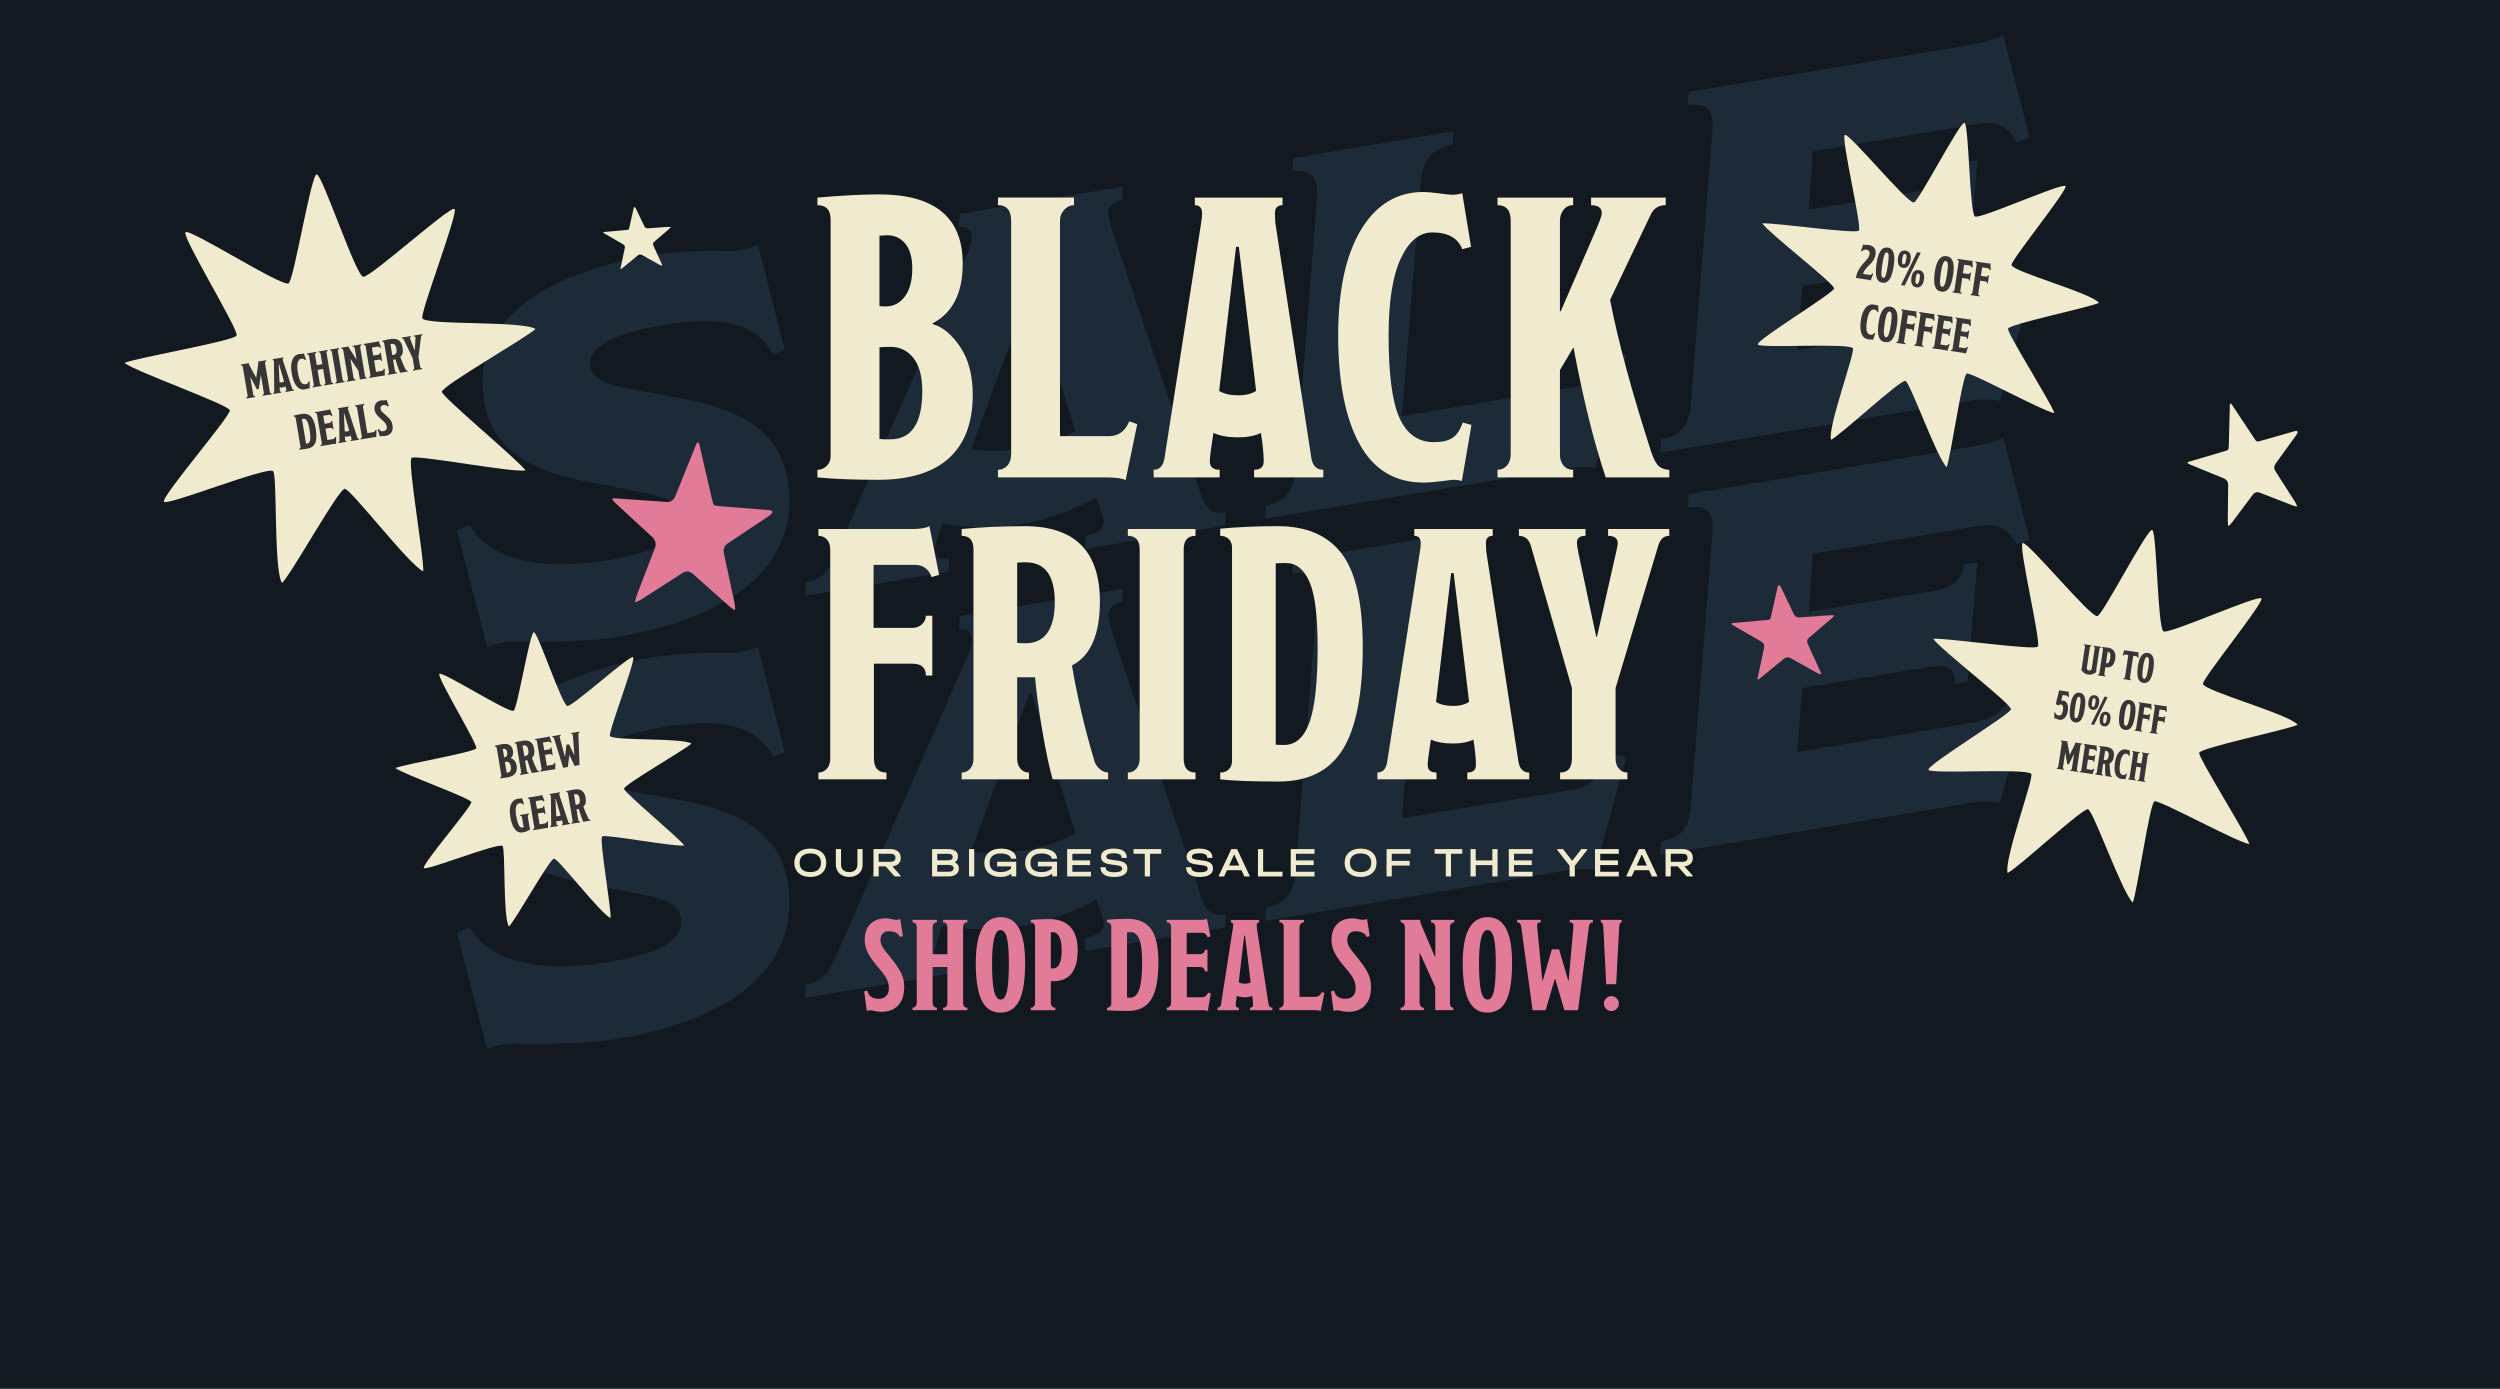 <svg viewBox="0 0 1800 1000" xmlns="http://www.w3.org/2000/svg" data-sanitized-data-name="Layer 1" data-name="Layer 1" id="Layer_1">
  <defs>
    <style>
      .cls-1 {
        fill: #131920;
      }

      .cls-2 {
        fill: #f0ebce;
      }

      .cls-3 {
        fill: #373535;
      }

      .cls-4 {
        fill: #1d2a38;
      }

      .cls-5 {
        fill: #e27b97;
      }
    </style>
  </defs>
  <rect height="999.94" width="1800" class="cls-1"></rect>
  <g>
    <path d="M1442.4,25.37c-5.04,2.68-12.34,4.99-21.6,6.54l-204.79,34.27-.94,9.68c9.97-1.67,16.27.94,17.7,9.49.42,2.49.6,5.76.12,9.5l-15.54,195.92c-1.24,16.68-7.46,23.22-21.36,25.54l-.59,9.62,224.74-37.61c6.41-1.07,14.13-.9,19.83.34l22.27-81.35-9.26-2.84c-7.06,14.73-16.55,23.64-31.51,26.14l-127.51,21.34,3.65-46.01,90.11-15.08c13.18-2.21,18.35.23,19.6,7.71.24,1.42.12,2.91,0,4.39l9.26-1.55,7.19-86.14-9.62,1.61c-2.25,10.63-6.05,16.39-21.36,18.95l-90.46,15.14,2.88-41.86,118.96-19.91c13.18-2.21,21.85,1.47,27.85,13.28l9.32-3.39-18.93-73.72ZM1160.86,252.99c-5.75,13.78-15.06,23.76-27.17,25.78l-124.3,20.8,13.72-169.62c1.53-17.1,10.31-23.69,22.78-25.78l.59-9.62-115.39,19.31-.59,9.62c9.97-1.67,16.03,1.71,17.4,9.9.42,2.49.6,5.76.42,9.08l-15.54,195.92c-1.06,15.56-8.53,23.4-21.35,25.54l-.59,9.62,217.61-36.42c6.41-1.07,14.42-1.32,20.12-.07l22.27-81.35-9.97-2.72ZM774.3,310.36c-10.03,5.71-23.2,10.11-36.74,12.37-14.96,2.5-28.14,2.51-38.35.56l41.84-113.18,1.78-.3,31.47,100.55ZM882.57,368.76c-9.97,1.67-14.13-1.3-18.65-15.19l-62.63-186.13c-.77-2.43-2.38-7.66-2.98-11.22-1.31-7.84,2.9-11.1,9.67-12.24l.59-9.62-117.53,19.67-.59,9.62c5.34-.89,8.25,1.18,8.97,5.46.65,3.92-1.18,10.45-2.84,13.66l-93.78,214.14c-6.58,15.38-10.85,20.49-22.6,22.46l-.59,9.62,103.29-17.28.59-9.62c-6.05,1.01-9.5.12-10.21-4.15-.6-3.56.35-6.65,1.83-10.93l3.44-10.09c14.78,3.02,36.16,3.84,57.53.26,19.95-3.34,37.75-10.71,53.24-18.79l3.27,8.61c.77,2.43,1.67,5.58,1.85,6.65,1.25,7.48-4.45,10.63-12.64,12l-.59,9.62,100.79-16.87.59-9.62ZM545.72,176.16c-4.39,2.2-10.74,3.63-15.02,4.34-5.7.95-31.05-1.76-63.46,3.66-80.85,13.53-127.78,50.31-118.72,104.44,6.85,40.96,42.78,52.15,75.32,58.43l32.54,6.27c22.32,4.32,32,7.46,33.79,18.14,2.15,12.82-7.64,24.34-52.88,31.91-53.42,8.94-86.91-3.03-99.04-25.16l-9.32,3.39,21.78,84.23c4.1-1.78,9.02-2.97,12.94-3.63,5.7-.95,48.62,1.75,80.32-3.56,97.23-16.27,131.81-61.23,123.11-113.23-6.5-38.82-40.17-51.86-77.57-58.78l-30.22-5.56c-20.01-3.61-32.54-6.27-34.44-17.67-1.61-9.62,8.06-21.85,52.94-29.36,47.37-7.93,67.98,1.44,78.97,21.2l8.25-3.21-19.28-75.86Z" class="cls-4"></path>
    <path d="M1442.4,314.88c-5.04,2.67-12.34,4.99-21.6,6.54l-204.79,34.27-.94,9.68c9.97-1.67,16.27.94,17.7,9.49.42,2.49.6,5.76.12,9.5l-15.54,195.92c-1.24,16.68-7.46,23.22-21.36,25.54l-.59,9.62,224.74-37.61c6.41-1.07,14.13-.9,19.83.34l22.27-81.35-9.26-2.84c-7.06,14.73-16.55,23.64-31.51,26.14l-127.51,21.34,3.65-46.01,90.11-15.08c13.18-2.21,18.35.23,19.6,7.71.24,1.42.12,2.91,0,4.39l9.26-1.55,7.19-86.15-9.62,1.61c-2.25,10.63-6.05,16.39-21.36,18.95l-90.46,15.14,2.88-41.86,118.96-19.91c13.18-2.21,21.85,1.47,27.85,13.28l9.32-3.39-18.93-73.72ZM1160.86,542.49c-5.75,13.78-15.06,23.76-27.17,25.78l-124.3,20.8,13.72-169.62c1.53-17.1,10.31-23.69,22.78-25.78l.59-9.62-115.39,19.31-.59,9.62c9.97-1.67,16.03,1.71,17.4,9.9.42,2.49.6,5.76.42,9.08l-15.54,195.92c-1.06,15.56-8.53,23.4-21.35,25.54l-.59,9.62,217.61-36.42c6.41-1.07,14.42-1.32,20.12-.07l22.27-81.35-9.97-2.72ZM774.3,599.86c-10.03,5.71-23.2,10.11-36.74,12.37-14.96,2.5-28.14,2.51-38.35.56l41.84-113.18,1.78-.3,31.47,100.55ZM882.57,658.26c-9.97,1.67-14.13-1.3-18.65-15.19l-62.63-186.13c-.77-2.43-2.38-7.66-2.98-11.22-1.31-7.84,2.9-11.1,9.67-12.24l.59-9.62-117.53,19.67-.59,9.62c5.34-.89,8.25,1.18,8.97,5.46.65,3.92-1.18,10.45-2.84,13.66l-93.78,214.14c-6.58,15.38-10.85,20.49-22.6,22.46l-.59,9.62,103.29-17.29.59-9.62c-6.05,1.01-9.5.12-10.21-4.15-.6-3.56.35-6.65,1.83-10.93l3.44-10.09c14.78,3.02,36.16,3.84,57.53.26,19.95-3.34,37.75-10.71,53.24-18.79l3.27,8.61c.77,2.43,1.67,5.58,1.85,6.65,1.25,7.48-4.45,10.63-12.64,12l-.59,9.62,100.79-16.87.59-9.62ZM545.72,465.66c-4.39,2.2-10.74,3.63-15.02,4.34-5.7.95-31.05-1.76-63.46,3.66-80.85,13.53-127.78,50.31-118.72,104.44,6.85,40.96,42.78,52.15,75.32,58.43l32.54,6.27c22.32,4.32,32,7.46,33.79,18.14,2.15,12.82-7.64,24.35-52.88,31.91-53.42,8.94-86.91-3.03-99.04-25.16l-9.32,3.39,21.78,84.23c4.1-1.78,9.02-2.98,12.94-3.63,5.7-.95,48.62,1.75,80.32-3.56,97.23-16.27,131.81-61.23,123.11-113.23-6.5-38.82-40.17-51.86-77.57-58.78l-30.22-5.56c-20.01-3.61-32.54-6.27-34.44-17.67-1.61-9.62,8.06-21.85,52.94-29.36,47.37-7.93,67.98,1.44,78.97,21.2l8.25-3.21-19.28-75.86Z" class="cls-4"></path>
  </g>
  <g>
    <path d="M577.35,630.16c-1.73-.82-3.06-1.98-4-3.5-.94-1.51-1.41-3.27-1.41-5.29v-.33c0-2.02.47-3.79,1.41-5.31.94-1.52,2.28-2.69,4.02-3.51,1.74-.82,3.76-1.23,6.06-1.23s4.31.41,6.04,1.23c1.73.82,3.06,1.99,4,3.51.94,1.52,1.41,3.29,1.41,5.31v.33c0,2.02-.47,3.79-1.41,5.29-.94,1.51-2.27,2.68-3.99,3.5-1.72.82-3.74,1.23-6.06,1.23s-4.35-.41-6.08-1.23ZM589.08,626.21c1.33-1.13,2-2.73,2-4.79v-.42c0-2.06-.67-3.67-2-4.82-1.33-1.15-3.22-1.72-5.66-1.72s-4.33.58-5.67,1.72c-1.34,1.15-2.01,2.76-2.01,4.82v.42c0,2.06.67,3.66,2.01,4.79s3.23,1.69,5.67,1.69,4.33-.56,5.66-1.69Z" class="cls-2"></path>
    <path d="M606.39,630.26c-1.45-.75-2.58-1.8-3.38-3.17-.8-1.36-1.2-2.94-1.2-4.74v-11.01h3.75v11.07c0,1.72.51,3.06,1.54,4.03,1.03.97,2.47,1.46,4.33,1.46s3.31-.48,4.35-1.46c1.04-.97,1.56-2.31,1.56-4.03v-11.07h3.75v11.01c0,1.8-.4,3.38-1.2,4.74s-1.93,2.42-3.39,3.17-3.15,1.12-5.07,1.12-3.61-.38-5.05-1.12Z" class="cls-2"></path>
    <path d="M646.94,621.89c-1.06,1.05-2.54,1.68-4.44,1.88l5.94,6.69v.57h-4.32l-6.42-7.2h-5.04v7.2h-3.75v-19.68h12.3c2.28,0,4.07.55,5.37,1.67s1.95,2.62,1.95,4.54v.36c0,1.6-.53,2.92-1.59,3.97ZM644.72,617.41c0-.86-.31-1.52-.93-2-.62-.47-1.51-.7-2.67-.7h-8.46v5.79h8.46c1.16,0,2.05-.24,2.67-.71s.93-1.15.93-2.03v-.36Z" class="cls-2"></path>
    <path d="M689.6,622.58c.5.71.75,1.55.75,2.53v.33c0,1.12-.29,2.1-.88,2.94s-1.42,1.49-2.5,1.95-2.34.69-3.78.69h-12.09v-19.68h11.49c2.26,0,4.01.45,5.26,1.33s1.88,2.14,1.88,3.76v.33c0,1.8-.76,3.18-2.28,4.14.94.4,1.66.96,2.16,1.67ZM674.84,614.71v4.71h7.71c1.14,0,1.99-.18,2.54-.54.55-.36.83-.91.83-1.65v-.33c0-.72-.29-1.26-.86-1.63-.57-.37-1.39-.55-2.47-.55h-7.74ZM686.54,625c0-.74-.28-1.29-.84-1.67-.56-.37-1.42-.56-2.58-.56h-8.28v4.89h8.28c1.08,0,1.92-.21,2.52-.62.6-.41.9-.99.9-1.73v-.33Z" class="cls-2"></path>
    <path d="M701.45,611.35v19.68h-3.75v-19.68h3.75Z" class="cls-2"></path>
    <path d="M731.69,620.44v10.59h-3.39l-.15-2.01c-1.94,1.58-4.48,2.37-7.62,2.37-2.4,0-4.48-.41-6.25-1.21-1.77-.81-3.13-1.96-4.09-3.46s-1.44-3.27-1.44-5.31v-.39c0-2,.49-3.75,1.46-5.27.97-1.51,2.35-2.68,4.14-3.51,1.79-.83,3.86-1.25,6.22-1.25,2.2,0,4.14.3,5.82.89,1.68.59,2.98,1.43,3.9,2.52s1.38,2.34,1.38,3.76v.15h-3.81v-.15c0-.66-.33-1.27-.97-1.84-.65-.57-1.53-1.02-2.64-1.35-1.11-.33-2.33-.5-3.64-.5-2.54,0-4.52.57-5.92,1.69-1.41,1.13-2.12,2.73-2.12,4.79v.51c0,2.1.68,3.7,2.05,4.8s3.37,1.65,5.99,1.65c1.58,0,2.99-.23,4.23-.69s2.28-1.09,3.12-1.89v-1.53h-10.05v-3.36h13.8Z" class="cls-2"></path>
    <path d="M761.06,620.44v10.59h-3.39l-.15-2.01c-1.94,1.58-4.48,2.37-7.62,2.37-2.4,0-4.48-.41-6.25-1.21-1.77-.81-3.13-1.96-4.09-3.46s-1.44-3.27-1.44-5.31v-.39c0-2,.49-3.75,1.46-5.27.97-1.51,2.35-2.68,4.14-3.51,1.79-.83,3.86-1.25,6.22-1.25,2.2,0,4.14.3,5.82.89,1.68.59,2.98,1.43,3.9,2.52s1.38,2.34,1.38,3.76v.15h-3.81v-.15c0-.66-.33-1.27-.97-1.84-.65-.57-1.53-1.02-2.64-1.35-1.11-.33-2.33-.5-3.64-.5-2.54,0-4.52.57-5.92,1.69-1.41,1.13-2.12,2.73-2.12,4.79v.51c0,2.1.68,3.7,2.05,4.8s3.37,1.65,5.99,1.65c1.58,0,2.99-.23,4.23-.69s2.28-1.09,3.12-1.89v-1.53h-10.05v-3.36h13.8Z" class="cls-2"></path>
    <path d="M785.48,611.35v3.36h-13.38v4.77h12.78v3.36h-12.78v4.83h13.38v3.36h-17.13v-19.68h17.13Z" class="cls-2"></path>
    <path d="M794.87,629.68c-1.66-1.14-2.49-2.81-2.49-5.01v-.27h3.75v.27c0,2.24,2.08,3.36,6.24,3.36,1.8,0,3.17-.21,4.12-.63s1.42-1.03,1.42-1.83v-.21c0-.7-.28-1.22-.84-1.56s-1.58-.61-3.06-.81l-4.74-.66c-4.34-.6-6.51-2.36-6.51-5.28v-.3c0-1.8.79-3.21,2.38-4.23s3.83-1.53,6.74-1.53c3.06,0,5.39.55,7,1.65,1.61,1.1,2.42,2.7,2.42,4.8v.27h-3.75v-.27c0-2.06-1.89-3.09-5.67-3.09-1.72,0-3.04.2-3.95.6-.91.4-1.37.97-1.37,1.71v.24c0,.6.26,1.06.79,1.37.53.31,1.46.55,2.78.74l4.77.66c2.34.32,4.06.93,5.16,1.82s1.65,2.12,1.65,3.71v.3c0,1.86-.83,3.31-2.49,4.35-1.66,1.04-4.01,1.56-7.05,1.56-3.22,0-5.66-.57-7.32-1.71Z" class="cls-2"></path>
    <path d="M816.14,614.71v-3.36h19.95v3.36h-8.1v16.32h-3.75v-16.32h-8.1Z" class="cls-2"></path>
    <path d="M856.49,629.68c-1.66-1.14-2.49-2.81-2.49-5.01v-.27h3.75v.27c0,2.24,2.08,3.36,6.24,3.36,1.8,0,3.17-.21,4.12-.63s1.42-1.03,1.42-1.83v-.21c0-.7-.28-1.22-.84-1.56s-1.58-.61-3.06-.81l-4.74-.66c-4.34-.6-6.51-2.36-6.51-5.28v-.3c0-1.8.79-3.21,2.38-4.23s3.83-1.53,6.74-1.53c3.06,0,5.39.55,7,1.65,1.61,1.1,2.42,2.7,2.42,4.8v.27h-3.75v-.27c0-2.06-1.89-3.09-5.67-3.09-1.72,0-3.04.2-3.95.6-.91.4-1.37.97-1.37,1.71v.24c0,.6.26,1.06.79,1.37.53.31,1.46.55,2.78.74l4.77.66c2.34.32,4.06.93,5.16,1.82s1.65,2.12,1.65,3.71v.3c0,1.86-.83,3.31-2.49,4.35-1.66,1.04-4.01,1.56-7.05,1.56-3.22,0-5.66-.57-7.32-1.71Z" class="cls-2"></path>
    <path d="M899.69,630.46v.57h-3.81l-2.04-4.5h-10.44l-2.04,4.5h-3.81v-.57l9-19.11h4.14l9,19.11ZM892.28,623.17l-3.66-8.04-3.66,8.04h7.32Z" class="cls-2"></path>
    <path d="M909.47,611.35v16.32h13.92v3.36h-17.67v-19.68h3.75Z" class="cls-2"></path>
    <path d="M946.45,611.35v3.36h-13.38v4.77h12.78v3.36h-12.78v4.83h13.38v3.36h-17.13v-19.68h17.13Z" class="cls-2"></path>
    <path d="M973.56,630.16c-1.73-.82-3.06-1.98-4-3.5-.94-1.51-1.41-3.27-1.41-5.29v-.33c0-2.02.47-3.79,1.41-5.31.94-1.52,2.28-2.69,4.02-3.51,1.74-.82,3.76-1.23,6.06-1.23s4.31.41,6.04,1.23c1.73.82,3.06,1.99,4,3.51.94,1.52,1.41,3.29,1.41,5.31v.33c0,2.02-.47,3.79-1.41,5.29-.94,1.51-2.27,2.68-3.99,3.5-1.72.82-3.74,1.23-6.06,1.23s-4.35-.41-6.08-1.23ZM985.29,626.21c1.33-1.13,2-2.73,2-4.79v-.42c0-2.06-.67-3.67-2-4.82-1.33-1.15-3.22-1.72-5.66-1.72s-4.33.58-5.67,1.72c-1.34,1.15-2.01,2.76-2.01,4.82v.42c0,2.06.67,3.66,2.01,4.79s3.23,1.69,5.67,1.69,4.33-.56,5.66-1.69Z" class="cls-2"></path>
    <path d="M1015.57,611.35v3.36h-13.5v5.13h12.9v3.36h-12.9v7.83h-3.75v-19.68h17.25Z" class="cls-2"></path>
    <path d="M1032.88,614.71v-3.36h19.95v3.36h-8.1v16.32h-3.75v-16.32h-8.1Z" class="cls-2"></path>
    <path d="M1062.52,611.35v8.16h11.97v-8.16h3.75v19.68h-3.75v-8.16h-11.97v8.16h-3.75v-19.68h3.75Z" class="cls-2"></path>
    <path d="M1103.47,611.35v3.36h-13.38v4.77h12.78v3.36h-12.78v4.83h13.38v3.36h-17.13v-19.68h17.13Z" class="cls-2"></path>
    <path d="M1142.77,611.35v.57l-8.91,11.43v7.68h-3.75v-7.68l-8.94-11.43v-.57h4.2l6.6,8.46,6.6-8.46h4.2Z" class="cls-2"></path>
    <path d="M1165.54,611.35v3.36h-13.38v4.77h12.78v3.36h-12.78v4.83h13.38v3.36h-17.13v-19.68h17.13Z" class="cls-2"></path>
    <path d="M1193.17,630.46v.57h-3.81l-2.04-4.5h-10.44l-2.04,4.5h-3.81v-.57l9-19.11h4.14l9,19.11ZM1185.76,623.17l-3.66-8.04-3.66,8.04h7.32Z" class="cls-2"></path>
    <path d="M1217.23,621.89c-1.06,1.05-2.54,1.68-4.44,1.88l5.94,6.69v.57h-4.32l-6.42-7.2h-5.04v7.2h-3.75v-19.68h12.3c2.28,0,4.07.55,5.37,1.67s1.95,2.62,1.95,4.54v.36c0,1.6-.53,2.92-1.59,3.97ZM1215.01,617.41c0-.86-.31-1.52-.93-2-.62-.47-1.51-.7-2.67-.7h-8.46v5.79h8.46c1.16,0,2.05-.24,2.67-.71s.93-1.15.93-2.03v-.36Z" class="cls-2"></path>
  </g>
  <path d="M1201.9,380.9h-44.09v4.9c4.64,0,6.96,1.8,6.96,5.41,0,.52-.26,2.06-.77,4.64l-14.18,62.66h-.52l-12.89-60.59c-.69-3.44-1.03-5.84-1.03-7.22,0-3.26,2.06-4.9,6.19-4.9v-4.9h-47.96v4.9c4.47,0,7.39,2.58,8.77,7.73l29.39,101.85v50.8c0,6.7-2.84,10.05-8.51,10.05v4.9h48.47v-4.9c-2.58,0-4.64-.94-6.19-2.84-1.55-1.89-2.32-4.29-2.32-7.22v-50.8l30.68-102.36c1.37-4.81,4.04-7.22,7.99-7.22v-4.9ZM1046.37,508.27c-5.18,0-9.32-.95-12.42-2.85l10.87-92.81h1.81l11.13,92.83c-3.11,1.89-6.9,2.84-11.39,2.84M1101.04,556.23c-4.3,0-6.88-2.56-7.74-7.69l-23.21-151.61c-.15-3.11-.23-5.09-.23-5.96,0-3.45,1.63-5.18,4.9-5.18v-4.9h-56.47v4.9c3.09,0,4.64,1.8,4.64,5.41,0,1.55-.17,3.35-.52,5.41l-23.72,152.39c-.86,4.81-3.18,7.22-6.96,7.22v4.9h42.55v-4.9c-4.24,0-6.36-1.8-6.36-5.42,0-2.41.77-8.52,2.32-18.33,4.15,1.91,9.42,2.86,15.82,2.86,6.05,0,10.98-.94,14.79-2.84,1.2,7.57,1.8,13.67,1.8,18.31,0,3.61-2.06,5.41-6.19,5.41v4.9h44.58v-4.9ZM942.89,519.88c-3.87,11-10.02,16.5-18.44,16.5-2.92,0-4.9-.08-5.93-.26v-130.47c1.03-.17,3.52-.26,7.48-.26,7.22,0,12.8,4.47,16.76,13.41,3.95,8.94,5.93,24.58,5.93,46.93,0,25.1-1.93,43.15-5.8,54.15M966.09,398.69c-10.06-13.23-25.4-19.85-46.03-19.85-14.79,0-28.62.6-41.51,1.81v5.16c2.58,0,4.64.77,6.19,2.32,1.55,1.55,2.32,3.61,2.32,6.19v153.68c0,2.41-.77,4.38-2.32,5.93s-3.61,2.32-6.19,2.32v4.9c8.94,1.03,22.95,1.55,42.03,1.55,21.31,0,36.74-7.74,46.28-23.21,9.54-15.47,14.31-40.05,14.31-73.74,0-31.46-5.03-53.8-15.08-67.04M860.77,556.23c-5.67,0-8.51-3.35-8.51-10.05v-150.58c0-6.53,2.84-9.8,8.51-9.8v-4.9h-48.73v4.9c5.67,0,8.51,3.27,8.51,9.8v150.58c0,3.09-.82,5.54-2.45,7.35-1.64,1.8-3.65,2.71-6.06,2.71v4.9h48.73v-4.9ZM738.55,463.15c-2.75,0-4.82-.09-6.19-.26v-57.76c.68-.17,2.75-.26,6.19-.26,13.92,0,20.89,9.54,20.89,28.62s-6.96,29.65-20.89,29.65M797.85,556.23c-2.06,0-4.04-.81-5.93-2.45-1.89-1.63-3.18-3.48-3.87-5.54-7.22-24.41-12.63-47.44-16.24-69.1,13.41-6.87,20.11-22.26,20.11-46.15,0-36.1-18.05-54.15-54.15-54.15-15.99,0-31.11.69-45.38,2.06v4.9c5.67,0,8.51,3.27,8.51,9.8v150.58c0,3.09-.82,5.54-2.45,7.35-1.64,1.8-3.65,2.71-6.06,2.71v4.9h48.48v-4.9c-2.58,0-4.64-.94-6.19-2.84-1.55-1.89-2.32-4.29-2.32-7.22v-58.53h12.89c.86,10.31,2.58,23.04,5.16,38.16,2.58,15.13,5.07,26.9,7.48,35.33h39.97v-4.9ZM669.19,378.84c-2.41,1.38-6.7,2.06-12.89,2.06h-67.04v4.9c2.4,0,4.42.86,6.06,2.58,1.63,1.72,2.45,4.13,2.45,7.22v150.58c0,3.09-.82,5.54-2.45,7.35-1.64,1.8-3.65,2.71-6.06,2.71v4.9h48.99v-4.9c-6.02,0-9.02-3.35-9.02-10.05v-68.33h27.59c6.53,0,9.8,2.84,9.8,8.51h4.64v-43.06h-4.64c0,2.41-.95,4.47-2.84,6.19-1.89,1.72-4.21,2.58-6.96,2.58h-27.85v-45.38h29.65c6.02,0,10.06,2.92,12.12,8.77l5.41-1.55-6.96-35.07Z" class="cls-2"></path>
  <path d="M1201.9,338.25c-2.88,0-5.33-.81-7.35-2.45-2.02-1.64-3.89-5.05-5.62-10.24-14.03-43.46-23.92-80-29.68-109.62l29.4-61.68c2.11-4.34,5.67-6.52,10.66-6.52v-5.48h-53.74v5.48c5.15,0,7.73,1.93,7.73,5.8,0,1.55-1.43,5.61-4.27,12.17l-25.29,58.41h-.58v-65.14c0-3.07.86-5.71,2.59-7.93,1.73-2.21,4.04-3.32,6.92-3.32v-5.48h-54.47v5.48c6.34,0,9.51,3.75,9.51,11.24v168.03c0,3.46-.91,6.2-2.74,8.21-1.83,2.02-4.08,3.03-6.77,3.03v5.48h54.47v-5.48c-2.88,0-5.19-1.01-6.92-3.03-1.73-2.02-2.59-4.75-2.59-8.21v-60.52l9.74-16.43c6.87,36.7,14.6,67.92,23.2,93.67h45.81v-5.48ZM1053.12,304.24c-1.73,5.19-4.13,8.84-7.21,10.95-3.08,2.12-7.59,3.17-13.55,3.17-11.14,0-19.36-5.76-24.64-17.29-5.29-11.53-7.93-31.32-7.93-59.37,0-24.59,2.93-43.13,8.79-55.62,5.86-12.49,13.4-18.73,22.62-18.73,11.33,0,18.54,4.03,21.62,12.1l6.34-1.73-6.34-38.62c-2.31.77-4.8,1.15-7.49,1.15-.96,0-3.99-.33-9.08-1.01-5.09-.67-8.89-1.01-11.38-1.01-19.02,0-34.01,9.08-44.96,27.23-10.95,18.16-16.43,43.57-16.43,76.23s5.14,59.66,15.42,78.11c10.28,18.44,25.6,27.67,45.97,27.67,3.46,0,7.78-.34,12.97-1.01,5.19-.68,7.88-1.01,8.07-1.01,2.69,0,4.9.29,6.63.86l6.92-40.35-6.34-1.73ZM891.68,284.64c-5.79,0-10.42-1.06-13.89-3.19l12.16-103.74h2.02l12.44,103.76c-3.47,2.12-7.71,3.17-12.73,3.17M952.79,338.25c-4.8,0-7.69-2.86-8.65-8.6l-25.94-169.47c-.17-3.47-.25-5.69-.25-6.66,0-3.85,1.82-5.79,5.48-5.79v-5.48h-63.12v5.48c3.46,0,5.19,2.02,5.19,6.05,0,1.73-.19,3.75-.58,6.05l-26.52,170.33c-.96,5.38-3.56,8.07-7.78,8.07v5.48h47.55v-5.48c-4.74,0-7.11-2.02-7.11-6.06,0-2.69.86-9.52,2.59-20.48,4.64,2.13,10.53,3.2,17.68,3.2,6.76,0,12.28-1.05,16.53-3.17,1.34,8.46,2.01,15.27,2.01,20.46,0,4.04-2.3,6.05-6.92,6.05v5.48h49.83v-5.48ZM813.05,303.37c-2.88,7.11-7.78,10.66-14.7,10.66h-35.16v-155.06c0-3.07,1.01-5.71,3.03-7.93,2.02-2.21,4.37-3.32,7.06-3.32v-5.48h-54.76v5.48c6.34,0,9.51,3.75,9.51,11.24v168.03c0,3.46-.91,6.2-2.74,8.21-1.83,2.02-4.08,3.03-6.77,3.03v5.48h76.09c8.45,0,13.73.67,15.85,2.02l8.36-40.35-5.76-2.02ZM640.99,316.34c-4.04,0-6.63-.09-7.78-.29v-66c1.73-.19,4.42-.29,8.07-.29,6.72,0,12.2,2.69,16.43,8.07,4.22,5.38,6.34,13.26,6.34,23.63,0,23.25-7.69,34.87-23.06,34.87M651.51,213.45c-3.56,4.8-8.21,7.21-13.98,7.21-1.35,0-2.79-.09-4.32-.29v-50.72h1.01c.48,0,1.15-.04,2.02-.14.86-.09,1.68-.14,2.45-.14,5.38,0,9.75,2.02,13.11,6.05,3.36,4.03,5.04,9.99,5.04,17.87,0,8.65-1.78,15.37-5.33,20.17M691.43,249.91c-5.96-8.93-12.59-14.46-19.89-16.57v-.58c14.41-7.49,21.62-21.8,21.62-42.94,0-33.24-20.08-49.86-60.24-49.86-11.72,0-26.51.77-44.38,2.3v5.48c6.34,0,9.51,3.46,9.51,10.38v170.62c0,2.69-.96,4.95-2.88,6.77-1.92,1.83-4.13,2.74-6.63,2.74v5.48c11.53,1.15,26.03,1.73,43.52,1.73,22.67,0,39.72-5.19,51.16-15.56,11.43-10.38,17.15-25.55,17.15-45.54,0-14.02-2.98-25.51-8.93-34.44" class="cls-2"></path>
  <g>
    <path d="M1487.2,134.07c1.29,3.18-39.34,53.31-38.92,56.72.6,4.79,57.27,20.05,63.01,27.26-7.18,3.37-64.96,15.29-65.5,18.66-.55,3.43,30.71,52.81,33.42,60.74-8.47-1.29-59.89-29.65-63.15-28.47-3.23,1.17-11.38,59.77-14.49,67.34-7.1-6.77-25.65-59.54-29.61-62.05-2.88-1.83-46.77,39.15-53.64,42.36-2.62-8.59,17.56-63.04,15.72-65.88-2.6-4.02-66.67.25-68.38-2.71-1.7-2.95,54.54-36.94,54.88-40.33.35-3.48-47.18-39.98-51.71-46.87,8.19-.74,67.41,7.92,69.58,5.18,2.31-2.91-13.2-67.29-10.1-68.86,3.1-1.57,44.66,49.04,49.6,48.64,3.42-.28,33.38-58.69,36.58-57.38,3.14,1.28,3.5,65.49,7.56,67.5,3.94,1.95,63.85-25.03,65.14-21.84" class="cls-2"></path>
    <g>
      <g>
        <path d="M1348.7,197.13l-1.78,4.82c-.25-.2-.69-.35-1.31-.44l-9.37-1.4c.59-3.96,2.74-7.83,6.44-11.62,1.14-1.17,1.97-2.18,2.48-3.02.52-.84.84-1.73.99-2.68.12-.83-.04-1.51-.47-2.05-.44-.54-1.07-.87-1.9-.99-.76-.11-1.37-.06-1.82.15-.46.21-.88.6-1.27,1.15l-.74-.25,1.53-4.82c.33.17.64.27.94.32.16.02.58.03,1.27.01.68-.01,1.24,0,1.65.07,1.8.27,3.16.96,4.09,2.06s1.25,2.66.95,4.66c-.24,1.61-.75,3.03-1.52,4.26s-1.87,2.5-3.29,3.82c-2.33,2.17-3.73,4.19-4.19,6.05l4.73.71c.83.12,1.45-.25,1.86-1.14l.73.32Z" class="cls-3"></path>
        <path d="M1363.5,191.25c-.69,4.63-1.7,7.92-3.01,9.87-1.32,1.95-3.05,2.76-5.19,2.44-2.12-.32-3.51-1.6-4.18-3.86s-.65-5.67.03-10.26c1.21-8.09,3.87-11.82,8-11.21,4.1.61,5.55,4.95,4.34,13.01ZM1359.27,190.66c.47-3.11.65-5.35.55-6.72-.1-1.37-.52-2.11-1.26-2.22-.71-.11-1.32.49-1.82,1.8-.5,1.3-.98,3.49-1.44,6.55-.56,3.76-.79,6.33-.69,7.72.1,1.39.53,2.15,1.29,2.26.71.11,1.32-.5,1.81-1.83.49-1.33,1.02-3.85,1.57-7.56Z" class="cls-3"></path>
        <path d="M1375.64,187.06c-.31,2.07-.95,3.61-1.91,4.61-.96,1-2.17,1.39-3.62,1.17s-2.48-.94-3.08-2.17c-.6-1.23-.75-2.9-.44-5,.29-1.96.91-3.37,1.85-4.25.94-.87,2.13-1.2,3.56-.99,1.36.2,2.38.87,3.06,2.01.68,1.14.87,2.67.58,4.61ZM1382.94,181.97l-11.58,23.68-2.65-.4,11.57-23.68,2.65.4ZM1372.53,186.63c.2-1.31.22-2.25.06-2.8-.15-.55-.48-.87-.99-.94-.51-.08-.91.12-1.2.6-.3.48-.54,1.37-.74,2.68-.22,1.5-.27,2.56-.12,3.18.14.62.47.97.97,1.05.95.14,1.62-1.11,2.01-3.76ZM1385.27,201.11c-.31,2.07-.95,3.61-1.91,4.61-.96,1-2.17,1.39-3.62,1.17-1.45-.22-2.47-.94-3.07-2.16-.6-1.22-.74-2.88-.42-4.97.29-1.96.91-3.38,1.86-4.26.95-.88,2.12-1.22,3.53-1.01,1.36.2,2.38.87,3.06,2.01.68,1.14.87,2.67.58,4.61ZM1382.19,200.69c.2-1.32.22-2.25.06-2.8-.15-.55-.49-.87-1.02-.95-.51-.08-.91.12-1.2.6-.3.48-.54,1.37-.74,2.68-.22,1.5-.27,2.56-.12,3.18.14.62.47.97.97,1.05.97.15,1.65-1.11,2.05-3.76Z" class="cls-3"></path>
        <path d="M1406.28,197.65c-.7,4.65-1.73,7.96-3.11,9.91-1.38,1.95-3.2,2.76-5.49,2.41-2.26-.34-3.76-1.66-4.51-3.96-.75-2.3-.79-5.74-.1-10.3,1.22-8.18,4.06-11.94,8.5-11.27,4.36.65,5.92,5.06,4.7,13.21ZM1401.92,197.03c.47-3.13.63-5.41.49-6.83-.14-1.42-.61-2.19-1.42-2.31-1.5-.22-2.68,2.6-3.56,8.48-.53,3.57-.73,6.12-.58,7.65.15,1.53.63,2.36,1.43,2.48.76.11,1.42-.53,1.98-1.93.56-1.4,1.11-3.91,1.66-7.53Z" class="cls-3"></path>
        <path d="M1420.37,192.51l-.76.1c-.16-.82-.64-1.3-1.45-1.42l-3.97-.59-.91,6.08,3.73.56c.37.06.7-.01.99-.21s.46-.45.51-.77l.62.09-.86,5.77-.62-.09c.11-.76-.27-1.21-1.14-1.34l-3.7-.55-1.37,9.16c-.13.9.2,1.41,1.01,1.53l-.1.66-6.57-.98.1-.66c.32.05.61-.03.87-.24.25-.21.41-.52.48-.94l3.02-20.18c.06-.42,0-.75-.18-1.02s-.44-.42-.76-.47l.1-.66,8.99,1.34c.83.12,1.42.12,1.77-.02l.23,4.84Z" class="cls-3"></path>
        <path d="M1433.33,194.44l-.76.1c-.16-.82-.64-1.3-1.45-1.42l-3.98-.59-.91,6.08,3.73.56c.37.06.7-.01.99-.21.29-.19.46-.45.5-.77l.62.09-.86,5.77-.62-.09c.11-.76-.27-1.21-1.14-1.34l-3.7-.55-1.37,9.16c-.13.9.2,1.41,1.01,1.53l-.1.66-6.57-.98.1-.66c.32.05.61-.03.87-.24.25-.21.41-.52.48-.94l3.02-20.18c.06-.42,0-.75-.18-1.02-.18-.26-.44-.42-.76-.47l.1-.66,8.99,1.34c.83.12,1.42.12,1.77-.02l.23,4.84Z" class="cls-3"></path>
      </g>
      <g>
        <path d="M1350.17,239.96l-1.55,4.72c-.2-.1-.46-.17-.78-.22-.02,0-.35-.01-.99-.02-.63-.01-1.16-.05-1.57-.11-2.44-.37-4.11-1.75-5.02-4.14-.9-2.4-1.05-5.61-.45-9.64.58-3.92,1.7-6.87,3.34-8.85,1.64-1.98,3.6-2.8,5.88-2.46.3.04.75.15,1.35.33.6.17.95.27,1.07.28.32.05.63.05.92,0l.07,4.74-.79.09c-.22-1.02-1.02-1.64-2.37-1.84-1.11-.17-2.12.45-3.05,1.84-.93,1.39-1.61,3.56-2.05,6.51-.5,3.36-.54,5.78-.11,7.26.43,1.48,1.31,2.31,2.64,2.52.71.11,1.28.06,1.68-.14.41-.2.76-.59,1.06-1.18l.73.32Z" class="cls-3"></path>
        <path d="M1365.83,234c-.7,4.65-1.73,7.96-3.11,9.91-1.37,1.95-3.2,2.75-5.49,2.41-2.26-.34-3.76-1.66-4.51-3.96-.75-2.3-.79-5.74-.1-10.3,1.22-8.18,4.06-11.94,8.5-11.27,4.35.65,5.92,5.05,4.7,13.21ZM1361.47,233.38c.47-3.13.63-5.41.49-6.83-.14-1.42-.61-2.19-1.42-2.31-1.5-.22-2.68,2.6-3.56,8.48-.53,3.57-.73,6.12-.58,7.65.15,1.53.63,2.35,1.43,2.48.76.11,1.42-.53,1.98-1.93.56-1.4,1.11-3.91,1.66-7.53Z" class="cls-3"></path>
        <path d="M1379.92,228.86l-.76.1c-.16-.82-.64-1.3-1.45-1.42l-3.97-.59-.91,6.08,3.73.56c.37.05.7-.01.99-.21.29-.19.46-.45.51-.77l.62.09-.86,5.77-.62-.09c.11-.76-.27-1.21-1.14-1.34l-3.7-.55-1.37,9.16c-.13.9.2,1.41,1.01,1.53l-.1.66-6.57-.98.1-.66c.32.05.61-.03.87-.24.25-.21.41-.52.48-.94l3.02-20.18c.06-.41,0-.75-.18-1.02-.18-.26-.44-.42-.76-.47l.1-.66,8.99,1.34c.83.12,1.42.12,1.77-.02l.23,4.84Z" class="cls-3"></path>
        <path d="M1392.88,230.8l-.76.1c-.16-.82-.64-1.3-1.45-1.42l-3.98-.59-.91,6.08,3.73.56c.37.05.7-.01.99-.21.29-.19.46-.45.5-.77l.62.09-.86,5.77-.62-.09c.11-.76-.27-1.21-1.14-1.34l-3.7-.55-1.37,9.16c-.13.9.2,1.41,1.01,1.53l-.1.66-6.57-.98.1-.66c.32.05.61-.03.87-.24.25-.21.41-.52.48-.94l3.02-20.18c.06-.42,0-.75-.18-1.02-.18-.26-.44-.42-.76-.47l.1-.66,8.99,1.34c.83.12,1.42.12,1.77-.02l.23,4.84Z" class="cls-3"></path>
        <path d="M1403.7,248l-1.54,4.64c-.23-.22-.74-.39-1.55-.51l-9.37-1.4.1-.66c.32.05.61-.03.87-.24.25-.21.41-.52.48-.94l3.02-20.18c.13-.88-.19-1.37-.95-1.48l.1-.66,8.85,1.32c.99.15,1.64.15,1.94,0l.23,4.84-.8.13c-.18-.85-.61-1.33-1.3-1.43l-4.11-.61-.85,5.7,3.59.54c.37.06.69-.01.97-.21.28-.19.44-.45.49-.78l.69.1-.87,5.81-.69-.1c.05-.32-.02-.61-.2-.88-.18-.26-.48-.43-.9-.49l-3.56-.53-1.21,8.09,4.01.6c.76.11,1.4-.21,1.92-.99l.66.31Z" class="cls-3"></path>
        <path d="M1416.91,249.97l-1.54,4.65c-.23-.22-.74-.39-1.55-.51l-9.37-1.4.1-.66c.32.05.61-.03.87-.24.25-.21.41-.52.48-.94l3.02-20.18c.13-.87-.18-1.37-.95-1.48l.1-.66,8.85,1.32c.99.15,1.64.15,1.94,0l.23,4.84-.8.13c-.18-.85-.61-1.33-1.3-1.43l-4.11-.61-.85,5.7,3.59.54c.37.05.69-.01.97-.21.28-.19.44-.45.49-.77l.69.1-.87,5.81-.69-.1c.05-.32-.02-.62-.2-.88s-.48-.43-.9-.49l-3.56-.53-1.21,8.09,4.01.6c.76.11,1.4-.21,1.91-.99l.66.31Z" class="cls-3"></path>
      </g>
    </g>
  </g>
  <g>
    <path d="M1628.25,430.97c1.4,3.45-42.58,57.69-42.12,61.38.65,5.18,61.98,21.7,68.19,29.5-7.76,3.64-70.3,16.55-70.89,20.19-.59,3.71,33.24,57.15,36.17,65.74-9.16-1.4-64.81-32.09-68.34-30.82-3.5,1.26-12.32,64.68-15.68,72.88-7.68-7.33-27.76-64.43-32.04-67.15-3.12-1.98-50.61,42.37-58.05,45.84-2.83-9.3,19-68.22,17.02-71.3-2.81-4.35-72.15.27-74-2.94-1.84-3.19,59.03-39.97,59.39-43.64.38-3.76-51.06-43.27-55.96-50.72,8.87-.8,72.95,8.57,75.31,5.61,2.5-3.15-14.28-72.82-10.93-74.53,3.35-1.7,48.33,53.07,53.68,52.64,3.7-.3,36.13-63.52,39.59-62.1,3.4,1.39,3.79,70.88,8.18,73.05,4.26,2.11,69.1-27.09,70.49-23.64" class="cls-2"></path>
    <g>
      <g>
        <path d="M1512.71,466.26c-.29-.04-.54.02-.75.2s-.33.43-.38.76l-2.23,14.9c-.1.66-.11,1.24-.02,1.73-.65.62-1.49,1.13-2.51,1.52-1.02.39-2.11.51-3.26.33-2.24-.33-3.94-1.49-5.09-3.48.19-.37.35-.92.46-1.66l2.23-14.9c.05-.35,0-.64-.15-.86-.16-.22-.37-.35-.64-.39l.08-.56,5.46.82-.08.55c-.64-.1-1.02.23-1.13.97l-2.17,14.55c-.09.59.01,1.04.3,1.37.29.33.68.53,1.19.61.51.08.95,0,1.34-.25.38-.24.62-.64.7-1.21l2.17-14.55c.05-.35,0-.64-.16-.86-.16-.22-.37-.35-.64-.39l.08-.56,5.29.79-.08.55Z" class="cls-3"></path>
        <path d="M1522.98,474.28c-.7,4.66-2.9,6.7-6.62,6.15-.19-.03-.36-.06-.49-.1l-.73,4.88c-.05.35,0,.64.15.88.15.23.39.37.7.42l-.08.56-5.55-.83.08-.55c.27.04.52-.03.73-.2.22-.18.35-.44.4-.79l2.53-16.94c.12-.82-.14-1.27-.78-1.37l.08-.55c1.46.1,2.9.25,4.32.47,1.99.3,3.45,1.12,4.38,2.46.93,1.35,1.23,3.2.87,5.55ZM1519.36,473.73c.2-1.36.18-2.42-.08-3.16-.26-.74-.69-1.16-1.29-1.25-.18-.03-.33-.04-.47-.04l-1.22,8.15c.11.04.27.07.46.1,1.32.2,2.19-1.07,2.6-3.79Z" class="cls-3"></path>
        <path d="M1539.79,473.56l-.61.06c-.08-.37-.22-.64-.4-.82-.18-.18-.51-.3-.97-.37l-1.87-.28-2.36,15.8c-.05.33,0,.62.14.86.14.24.36.38.65.43l-.08.55-5.52-.82.08-.56c.27.04.52-.03.75-.2.22-.18.36-.44.42-.79l2.36-15.8-1.96-.29c-.43-.06-.76-.04-1,.07-.24.11-.43.34-.58.67l-.59-.24,1.29-3.84c.29.18.72.32,1.29.4l7.65,1.14c.51.08.89.05,1.14-.07l.17,4.09Z" class="cls-3"></path>
        <path d="M1550.49,481.28c-.59,3.94-1.46,6.73-2.63,8.37-1.16,1.65-2.71,2.33-4.64,2.04-1.91-.29-3.18-1.4-3.82-3.35-.63-1.95-.66-4.85-.09-8.7,1.03-6.91,3.43-10.09,7.19-9.53,3.68.55,5.01,4.27,3.98,11.17ZM1546.8,480.76c.4-2.65.53-4.57.41-5.78-.12-1.2-.52-1.86-1.2-1.96-1.27-.19-2.27,2.2-3.01,7.17-.45,3.02-.61,5.18-.49,6.47.13,1.29.53,1.99,1.21,2.09.64.1,1.2-.45,1.68-1.63.47-1.18.94-3.3,1.4-6.36Z" class="cls-3"></path>
      </g>
      <g>
        <path d="M1488.81,511.73c-.35,2.34-1.09,4.06-2.22,5.16-1.13,1.11-2.35,1.56-3.65,1.37-.55-.08-1.14-.26-1.79-.54s-1.03-.42-1.14-.44c-.33-.05-.62-.05-.86,0l-.08-4.28.69-.05c.12.4.24.71.37.94s.38.47.75.74c.38.27.86.44,1.44.53,1.6.24,2.6-1.03,3.02-3.82.2-1.32.16-2.32-.12-2.99-.28-.67-.69-1.04-1.24-1.13-.66-.1-1.18.13-1.54.7l-2.32-.86,2.48-10.02,5.73.86c.39.06.75.05,1.08-.02l.18,4-.67.11c-.08-.39-.2-.67-.37-.85-.16-.17-.45-.29-.86-.35l-2.6-.39-1.02,4.06c.51-.08,1.09-.08,1.73.02,1.11.17,1.97.87,2.58,2.12.61,1.25.75,2.96.43,5.14Z" class="cls-3"></path>
        <path d="M1501.08,509.74c-.58,3.91-1.43,6.7-2.55,8.34-1.11,1.65-2.57,2.33-4.39,2.06-1.79-.27-2.97-1.36-3.53-3.26-.56-1.91-.55-4.8.03-8.67,1.02-6.84,3.27-9.99,6.76-9.47,3.47.52,4.69,4.18,3.67,11ZM1497.51,509.24c.39-2.63.55-4.52.46-5.68-.09-1.16-.44-1.78-1.06-1.88-.6-.09-1.12.42-1.54,1.52-.42,1.1-.83,2.95-1.22,5.54-.47,3.17-.67,5.35-.59,6.53.08,1.18.45,1.81,1.09,1.91.6.09,1.11-.43,1.53-1.55.42-1.12.86-3.25,1.33-6.39Z" class="cls-3"></path>
        <path d="M1511.35,506.2c-.26,1.75-.8,3.05-1.61,3.9-.81.84-1.83,1.17-3.06.99s-2.1-.8-2.61-1.84-.63-2.45-.37-4.22c.25-1.65.77-2.85,1.57-3.59.8-.74,1.8-1.02,3.01-.83,1.15.17,2.01.74,2.58,1.7.57.96.74,2.26.49,3.9ZM1517.52,501.89l-9.78,20.01-2.24-.33,9.78-20.01,2.24.33ZM1508.71,505.83c.17-1.11.18-1.9.05-2.37s-.41-.73-.84-.8c-.43-.06-.77.11-1.02.51-.25.4-.46,1.16-.62,2.27-.19,1.27-.22,2.16-.1,2.69.12.53.39.82.82.88.8.12,1.37-.94,1.7-3.18ZM1519.49,518.07c-.26,1.75-.8,3.05-1.61,3.9-.81.84-1.83,1.17-3.06.99-1.23-.18-2.09-.79-2.59-1.82-.5-1.03-.62-2.43-.36-4.2.25-1.65.77-2.86,1.57-3.6.8-.75,1.79-1.03,2.98-.85,1.15.17,2.01.74,2.58,1.7.57.96.74,2.26.49,3.9ZM1516.88,517.71c.17-1.11.18-1.9.06-2.37-.13-.47-.42-.74-.87-.8-.43-.06-.77.11-1.02.51-.25.4-.46,1.16-.62,2.27-.19,1.27-.22,2.16-.1,2.69.12.53.39.82.82.88.82.12,1.39-.94,1.73-3.18Z" class="cls-3"></path>
        <path d="M1537.25,515.14c-.59,3.93-1.46,6.73-2.63,8.37-1.16,1.65-2.71,2.33-4.64,2.04-1.91-.29-3.18-1.4-3.82-3.35-.63-1.95-.66-4.85-.09-8.7,1.03-6.91,3.43-10.09,7.19-9.53,3.68.55,5.01,4.27,3.98,11.17ZM1533.56,514.62c.4-2.65.53-4.57.42-5.78-.12-1.2-.52-1.86-1.2-1.96-1.27-.19-2.27,2.2-3.01,7.17-.45,3.02-.61,5.18-.49,6.47.12,1.29.53,1.99,1.21,2.09.64.1,1.2-.45,1.68-1.63.47-1.18.94-3.3,1.4-6.36Z" class="cls-3"></path>
        <path d="M1549.16,510.8l-.64.08c-.13-.7-.54-1.1-1.23-1.2l-3.36-.5-.77,5.14,3.15.47c.31.05.59-.01.83-.18.24-.16.39-.38.43-.65l.53.08-.73,4.88-.53-.08c.1-.64-.23-1.02-.97-1.13l-3.13-.47-1.16,7.74c-.11.76.17,1.19.85,1.29l-.08.56-5.55-.83.08-.55c.27.04.52-.03.73-.2.22-.18.35-.44.4-.79l2.55-17.06c.05-.35,0-.64-.15-.86s-.37-.35-.64-.39l.08-.56,7.6,1.14c.7.11,1.2.1,1.5-.02l.2,4.09Z" class="cls-3"></path>
        <path d="M1560.11,512.44l-.64.08c-.14-.7-.54-1.1-1.23-1.2l-3.36-.5-.77,5.14,3.15.47c.31.05.59-.01.83-.17.24-.16.39-.38.43-.65l.53.08-.73,4.88-.53-.08c.1-.64-.23-1.02-.97-1.13l-3.13-.47-1.16,7.74c-.11.76.17,1.19.85,1.29l-.08.56-5.55-.83.08-.55c.27.04.52-.03.73-.2.22-.18.35-.44.4-.79l2.55-17.06c.05-.35,0-.64-.15-.86s-.37-.35-.64-.39l.08-.56,7.6,1.14c.7.11,1.2.1,1.5-.02l.2,4.09Z" class="cls-3"></path>
      </g>
      <g>
        <path d="M1496.05,555.76l-5.52-.82.08-.55c.27.04.52-.03.73-.2.21-.18.35-.44.4-.79l1.58-10.57h-.06s-3.72,7.53-3.72,7.53l-1.11-.17-1.44-8.31h-.06s-1.58,10.57-1.58,10.57c-.05.37,0,.67.15.89.16.22.37.35.64.39l-.08.55-5.29-.79.08-.56c.27.04.52-.03.73-.2.21-.18.35-.44.4-.79l2.54-17.03c.11-.76-.15-1.19-.79-1.28l.08-.55,4.82.72c-.08.56-.09,1.05,0,1.46l1.5,8.14h.09s3.52-7.14,3.52-7.14c.31-.63.49-1.17.54-1.62l4.82.72-.08.55c-.27-.04-.52.03-.73.22-.22.19-.35.45-.4.78l-2.54,17.03c-.05.35,0,.64.14.87.15.23.36.37.66.41l-.08.55Z" class="cls-3"></path>
        <path d="M1507.87,553.64l-1.3,3.93c-.19-.19-.63-.33-1.31-.43l-7.92-1.18.08-.55c.27.04.52-.03.73-.2.21-.18.35-.44.4-.79l2.55-17.06c.11-.74-.16-1.16-.8-1.25l.08-.55,7.48,1.12c.84.12,1.39.13,1.64,0l.19,4.09-.67.11c-.15-.72-.52-1.12-1.1-1.21l-3.48-.52-.72,4.82,3.04.45c.31.05.58-.01.82-.18.23-.16.37-.38.41-.66l.58.09-.73,4.91-.58-.09c.04-.27-.02-.52-.18-.74-.16-.22-.41-.36-.76-.41l-3.01-.45-1.02,6.84,3.39.51c.64.1,1.18-.18,1.62-.83l.56.26Z" class="cls-3"></path>
        <path d="M1520.45,559.4l-4.53-.68c-.13-1-.21-2.37-.25-4.13-.04-1.76-.02-3.23.06-4.41l-1.46-.22-.99,6.63c-.05.33,0,.62.14.86.14.24.36.38.65.43l-.08.55-5.49-.82.08-.56c.27.04.52-.03.73-.2.21-.18.35-.44.4-.79l2.55-17.06c.11-.74-.16-1.16-.8-1.25l.08-.55c1.64.09,3.37.26,5.18.53,4.09.61,5.83,2.96,5.22,7.05-.4,2.71-1.42,4.34-3.06,4.89.04,2.52.26,5.22.67,8.1.04.25.16.48.34.69.19.22.4.34.63.38l-.08.55ZM1518.25,544.29c.32-2.16-.3-3.36-1.88-3.6-.39-.06-.63-.08-.71-.08l-.98,6.54c.15.04.39.09.7.13,1.58.24,2.53-.77,2.87-3.01Z" class="cls-3"></path>
        <path d="M1531.51,557.14l-1.31,3.98c-.17-.08-.39-.15-.66-.19-.02,0-.3,0-.83-.02-.53,0-.98-.04-1.33-.09-2.06-.31-3.48-1.47-4.24-3.5-.76-2.03-.89-4.74-.38-8.15.5-3.31,1.43-5.8,2.82-7.48,1.39-1.68,3.04-2.37,4.97-2.08.25.04.63.13,1.14.28.51.14.81.22.91.24.27.04.53.04.78,0l.06,4.01-.67.08c-.19-.87-.86-1.38-2.01-1.55-.93-.14-1.79.38-2.58,1.56-.78,1.18-1.36,3.01-1.73,5.51-.42,2.84-.46,4.89-.1,6.14s1.11,1.96,2.24,2.13c.6.09,1.08.05,1.42-.12.34-.17.64-.5.9-1l.62.27Z" class="cls-3"></path>
        <path d="M1544.52,563l-5.49-.82.08-.56c.64.1,1.02-.24,1.14-1l1.2-8.06-3.33-.5-1.21,8.06c-.05.35,0,.64.14.87.14.23.36.37.66.41l-.08.55-5.52-.82.08-.56c.27.04.52-.03.73-.2.21-.18.35-.44.4-.79l2.55-17.03c.05-.35,0-.64-.15-.87-.16-.23-.37-.37-.64-.41l.08-.55,5.52.82-.08.55c-.29-.04-.54.02-.75.2s-.33.44-.39.79l-.91,6.08,3.33.5.91-6.08c.11-.76-.15-1.19-.79-1.28l.08-.55,5.49.82-.08.55c-.64-.1-1.02.24-1.13,1l-2.54,17.03c-.11.76.15,1.19.79,1.28l-.08.55Z" class="cls-3"></path>
      </g>
    </g>
  </g>
  <g>
    <path d="M455.88,473.21c1.9,2.26-17.98,53.96-16.73,56.63,1.76,3.75,52.08,1.18,58.68,5.54-4.96,4.65-48.98,29.72-48.53,32.61.46,2.94,39.08,34.97,43.4,40.73-7.26,1.19-56.76-8.32-59.11-6.5-2.33,1.81,6.57,51.82,6.03,58.82-7.6-3.65-36.74-41.8-40.63-42.81-2.84-.73-27.8,44.37-32.56,48.82-4.42-6.32-2.39-56.12-4.64-57.96-3.19-2.6-54.36,17.89-56.55,15.92-2.17-1.95,34.73-44.63,34.11-47.48-.64-2.93-49.13-20.12-54.65-24.55,6.49-2.78,57.14-11.42,58.19-14.23,1.12-2.99-28.63-51.44-26.51-53.55,2.11-2.11,49.47,28.19,53.4,26.55,2.72-1.13,11.69-56.77,14.64-56.55,2.9.22,20.24,52.54,24.08,53.11,3.74.55,45.49-37.37,47.39-35.12" class="cls-2"></path>
    <g>
      <g>
        <path d="M372,551.32c.39,2.32.02,4.2-1.11,5.62s-3.01,2.36-5.64,2.8c-2.03.34-3.73.55-5.09.65l-.11-.64c.29-.05.53-.2.72-.45.19-.25.26-.53.2-.84l-3.32-19.83c-.13-.8-.57-1.14-1.31-1.02l-.11-.64c2.05-.53,3.75-.9,5.11-1.13,4.67-.78,7.32.76,7.97,4.62.41,2.46-.15,4.26-1.68,5.41v.07c.9.1,1.78.62,2.64,1.54s1.44,2.2,1.71,3.83ZM365.18,541.58c-.15-.92-.46-1.57-.93-1.98-.47-.4-1.02-.55-1.64-.45-.09.01-.18.04-.28.06-.1.03-.18.05-.23.06-.06,0-.1.02-.12.02l.99,5.89c.18,0,.35-.02.51-.05.67-.11,1.16-.48,1.48-1.11.32-.63.39-1.44.23-2.45ZM367.73,551.69c-.2-1.21-.6-2.08-1.2-2.62-.6-.54-1.29-.75-2.07-.62-.42.07-.74.13-.93.19l1.28,7.67c.14,0,.44-.04.91-.12,1.79-.3,2.45-1.8,2-4.5Z" class="cls-3"></path>
        <path d="M388.13,555.71l-5.19.87c-.5-1.04-1.08-2.52-1.74-4.43-.66-1.91-1.16-3.52-1.5-4.84l-1.67.28,1.27,7.6c.06.38.22.68.46.89s.53.29.87.23l.11.64-6.3,1.05-.11-.64c.31-.05.55-.21.73-.48.17-.27.23-.61.16-1.01l-3.27-19.56c-.14-.85-.58-1.21-1.32-1.09l-.11-.64c1.82-.49,3.77-.91,5.85-1.25,4.69-.78,7.43,1.17,8.21,5.85.52,3.1-.02,5.25-1.61,6.43.94,2.73,2.14,5.61,3.61,8.62.13.25.34.47.62.64.28.17.56.23.82.19l.11.64ZM380.37,539.97c-.42-2.48-1.53-3.57-3.33-3.26-.45.08-.71.13-.8.17l1.26,7.5c.18,0,.45-.04.81-.1,1.81-.3,2.5-1.74,2.07-4.31Z" class="cls-3"></path>
        <path d="M399.82,549.28l-.03,4.76c-.28-.14-.8-.14-1.59-.01l-9.08,1.52-.11-.64c.31-.05.55-.21.73-.48s.23-.61.16-1.01l-3.27-19.56c-.14-.85-.58-1.21-1.32-1.09l-.11-.64,8.57-1.43c.96-.16,1.56-.35,1.8-.58l1.67,4.4-.7.36c-.42-.73-.97-1.04-1.64-.93l-3.98.67.92,5.53,3.48-.58c.36-.06.63-.22.83-.48.2-.26.27-.55.22-.86l.67-.11.94,5.63-.67.11c-.05-.31-.2-.56-.45-.75-.25-.19-.57-.25-.98-.18l-3.45.58,1.31,7.84,3.89-.65c.74-.12,1.23-.62,1.47-1.49l.7.09Z" class="cls-3"></path>
        <path d="M417.3,527.42c-.6.1-.89.54-.85,1.31l.81,22.11-3.55.59-3.68-7.61-.17.03-1,8.4-3.38.57-6.57-21.14c-.24-.74-.66-1.06-1.26-.96l-.11-.64,6.13-1.03.11.64c-.63.1-.9.4-.82.89.03.18.11.51.24.99l3.51,13.15.13-.02.99-8.5,1.88-.31,3.73,7.71.1-.02-1.05-13.7c-.02-.25-.05-.52-.1-.81-.09-.54-.46-.75-1.11-.64l-.11-.64,6.03-1.01.11.64Z" class="cls-3"></path>
      </g>
      <g>
        <path d="M380.9,586.39c-.31.05-.56.21-.73.47s-.23.58-.17.96l1.21,7.23c.14.85.35,1.49.63,1.93-1.45,1.21-3.27,1.99-5.46,2.36-2.3.38-4.2-.4-5.71-2.35-1.51-1.95-2.59-4.88-3.24-8.79-.68-4.04-.48-7.15.59-9.32,1.07-2.18,2.68-3.44,4.82-3.8.25-.04.64-.07,1.19-.1.55-.02.9-.05,1.06-.07.29-.05.54-.15.74-.3l1.42,4.34-.7.36c-.33-.45-.68-.75-1.05-.91-.37-.15-.88-.18-1.53-.07-2.5.42-3.28,3.46-2.33,9.13.4,2.41.86,4.27,1.38,5.57s1.04,2.13,1.57,2.47c.53.35,1.15.46,1.86.34.22-.04.42-.09.59-.17l-1.2-7.17c-.07-.4-.23-.69-.47-.87-.25-.18-.53-.24-.84-.19l-.11-.67,6.36-1.07.11.67Z" class="cls-3"></path>
        <path d="M394.59,591.47l-.03,4.76c-.28-.14-.8-.14-1.59,0l-9.08,1.52-.11-.64c.31-.05.55-.21.73-.48.17-.27.23-.61.16-1.01l-3.27-19.56c-.14-.85-.58-1.21-1.32-1.09l-.11-.64,8.57-1.43c.96-.16,1.56-.35,1.8-.58l1.67,4.4-.7.36c-.42-.73-.97-1.04-1.64-.93l-3.98.67.93,5.53,3.48-.58c.36-.06.63-.22.83-.48.2-.26.27-.55.22-.86l.67-.11.94,5.63-.67.11c-.05-.31-.2-.56-.45-.75-.25-.19-.57-.25-.98-.18l-3.45.58,1.31,7.84,3.89-.65c.74-.12,1.23-.62,1.47-1.49l.7.09Z" class="cls-3"></path>
        <path d="M410.42,593.29l-5.79.97-.11-.64c.54-.09.77-.37.69-.84-.1-.6-.31-1.38-.63-2.34-.45.33-1.07.56-1.86.69-.83.14-1.54.13-2.12-.03.01,1.31.05,2.12.1,2.43.08.47.39.66.94.57l.11.64-5.53.92-.11-.64c.49-.08.74-.45.75-1.09l-.23-20.31c0-.28-.02-.51-.05-.71-.08-.47-.32-.67-.72-.6l-.11-.64,7.33-1.23.11.64c-.43.07-.6.33-.52.78.02.11.07.37.16.77l6.31,19.19c.22.65.61.92,1.17.83l.11.64ZM403.59,587l-3.46-11.81-.24.04.61,12.29c.44.18,1,.21,1.67.1.58-.1,1.06-.3,1.42-.62Z" class="cls-3"></path>
        <path d="M425.16,590.83l-5.19.87c-.5-1.04-1.07-2.52-1.74-4.43-.66-1.91-1.16-3.52-1.5-4.84l-1.67.28,1.27,7.6c.06.38.22.68.46.89s.53.29.87.23l.11.64-6.29,1.05-.11-.64c.31-.05.55-.21.73-.48.17-.27.23-.61.16-1.01l-3.27-19.56c-.14-.85-.58-1.21-1.32-1.09l-.11-.64c1.82-.49,3.77-.91,5.85-1.25,4.69-.78,7.42,1.17,8.21,5.85.52,3.1-.02,5.25-1.61,6.43.94,2.73,2.14,5.61,3.61,8.62.13.25.34.47.62.64.28.17.56.23.82.19l.11.64ZM417.4,575.09c-.41-2.48-1.53-3.57-3.33-3.26-.45.08-.71.13-.8.17l1.25,7.5c.18,0,.45-.04.81-.1,1.81-.3,2.5-1.74,2.07-4.31Z" class="cls-3"></path>
      </g>
    </g>
  </g>
  <path d="M327.31,150.52c2.64,3.14-24.97,74.94-23.23,78.65,2.45,5.21,72.32,1.64,81.48,7.7-6.89,6.46-68.02,41.27-67.39,45.28.64,4.09,54.28,48.56,60.27,56.56-10.07,1.65-78.82-11.56-82.09-9.02-3.24,2.52,9.12,71.96,8.38,81.69-10.55-5.07-51.02-58.05-56.43-59.45-3.94-1.02-38.6,61.62-45.22,67.79-6.13-8.78-3.31-77.94-6.44-80.49-4.43-3.6-75.49,24.85-78.53,22.11-3.02-2.71,48.23-61.97,47.37-65.94-.89-4.07-68.23-27.95-75.89-34.09,9.02-3.86,79.35-15.86,80.81-19.76,1.55-4.15-39.76-71.43-36.82-74.36,2.93-2.93,68.7,39.15,74.15,36.87,3.77-1.57,16.23-78.84,20.34-78.54,4.03.3,28.1,72.97,33.44,73.75,5.19.76,63.17-51.9,65.81-48.77" class="cls-2"></path>
  <g>
    <g>
      <path d="M195.76,283.87l-6.62,1.11-.11-.66c.33-.05.58-.22.76-.51.18-.28.24-.63.17-1.05l-2.12-12.68h-.07s-1.46,10.01-1.46,10.01l-1.33.22-4.74-8.97h-.07s2.12,12.69,2.12,12.69c.07.45.24.77.5.96.26.2.55.27.88.21l.11.66-6.34,1.06-.11-.67c.33-.05.58-.22.76-.51.18-.28.24-.63.17-1.05l-3.42-20.42c-.15-.91-.61-1.3-1.38-1.17l-.11-.67,5.78-.97c.11.68.29,1.24.53,1.68l4.74,8.75.11-.02,1.37-9.48c.12-.84.13-1.52.02-2.05l5.78-.97.11.67c-.33.06-.58.23-.76.52-.18.29-.23.64-.17,1.04l3.42,20.42c.07.42.23.74.48.95s.55.29.9.23l.11.66Z" class="cls-3"></path>
      <path d="M211.65,281.21l-6.06,1.01-.11-.67c.56-.09.8-.39.72-.88-.11-.63-.33-1.45-.66-2.45-.47.34-1.12.58-1.94.72-.87.15-1.61.14-2.22-.03.01,1.37.05,2.22.1,2.54.08.49.41.69.99.59l.11.67-5.78.97-.11-.66c.51-.09.77-.47.78-1.14l-.24-21.24c0-.29-.02-.54-.05-.75-.08-.49-.33-.7-.75-.63l-.11-.67,7.67-1.28.11.67c-.45.07-.63.35-.55.81.02.12.08.39.17.8l6.6,20.07c.23.68.64.97,1.23.87l.11.66ZM204.51,274.63l-3.62-12.36-.25.04.63,12.86c.47.19,1.05.22,1.75.11.61-.1,1.1-.32,1.48-.64Z" class="cls-3"></path>
      <path d="M222.98,274.6l-.02,5.04c-.22-.03-.5-.02-.82.03-.02,0-.34.1-.96.29-.62.19-1.14.32-1.56.39-2.48.41-4.52-.4-6.15-2.43-1.62-2.03-2.78-5.09-3.46-9.18-.66-3.97-.51-7.17.45-9.6.96-2.43,2.6-3.84,4.91-4.23.3-.05.77-.09,1.41-.11.63-.02,1.01-.04,1.12-.06.33-.05.62-.15.89-.29l1.56,4.56-.74.34c-.54-.92-1.5-1.26-2.87-1.03-1.12.19-1.91,1.1-2.37,2.74-.46,1.64-.44,3.95.06,6.94.57,3.41,1.29,5.76,2.17,7.06.88,1.29,1.99,1.83,3.35,1.6.72-.12,1.25-.34,1.58-.66.33-.32.55-.81.65-1.48l.81.08Z" class="cls-3"></path>
      <path d="M240.03,276.46l-6.59,1.1-.11-.67c.77-.13,1.08-.65.93-1.56l-1.62-9.67-3.99.67,1.62,9.67c.07.42.23.74.48.95.25.21.55.29.9.23l.11.66-6.62,1.11-.11-.66c.33-.05.58-.22.76-.51.18-.28.24-.63.17-1.05l-3.42-20.42c-.07-.42-.24-.74-.5-.94-.26-.21-.56-.28-.88-.23l-.11-.67,6.62-1.11.11.67c-.35.06-.61.23-.78.51-.17.28-.22.63-.15,1.05l1.22,7.29,3.99-.67-1.22-7.29c-.15-.91-.61-1.3-1.38-1.17l-.11-.67,6.59-1.1.11.67c-.77.13-1.08.65-.93,1.56l3.42,20.42c.15.91.61,1.3,1.39,1.17l.11.67Z" class="cls-3"></path>
      <path d="M248.2,275.09l-6.62,1.11-.11-.66c.33-.05.58-.22.76-.51.18-.28.24-.63.17-1.05l-3.42-20.46c-.15-.89-.61-1.27-1.38-1.14l-.11-.67,6.62-1.11.11.67c-.77.13-1.08.64-.93,1.53l3.42,20.46c.15.91.61,1.3,1.39,1.17l.11.66Z" class="cls-3"></path>
      <path d="M260.32,248.58c-.33.05-.59.23-.78.53-.19.3-.25.64-.19,1.04l3.42,20.42c.15.91.53,1.32,1.14,1.22l.11.66-4.9.82-1.05-6.31-5.71-8.52h-.07s2.26,13.5,2.26,13.5c.07.4.23.71.48.93.25.22.55.3.9.25l.11.67-6.3,1.05-.11-.66c.35-.06.61-.23.78-.51.17-.28.22-.63.15-1.05l-3.42-20.42c-.07-.42-.24-.73-.5-.94-.26-.21-.56-.28-.88-.23l-.11-.67,5.29-.88c.07.44.3.96.69,1.54l5.01,7.8.11-.02-1.34-7.99c-.07-.42-.24-.74-.5-.94-.26-.21-.57-.28-.92-.22l-.11-.67,6.34-1.06.11.67Z" class="cls-3"></path>
      <path d="M277.03,265.59l-.03,4.98c-.29-.14-.84-.15-1.66-.01l-9.49,1.59-.11-.67c.33-.05.58-.22.76-.51.18-.28.24-.63.17-1.05l-3.42-20.46c-.15-.89-.61-1.27-1.38-1.14l-.11-.67,8.97-1.5c1-.17,1.63-.37,1.88-.6l1.74,4.61-.73.37c-.44-.77-1.01-1.09-1.71-.97l-4.17.7.97,5.78,3.64-.61c.37-.06.66-.23.87-.51.21-.28.28-.58.23-.9l.7-.12.99,5.89-.7.12c-.05-.33-.21-.59-.47-.79-.26-.2-.6-.26-1.02-.19l-3.61.6,1.37,8.2,4.06-.68c.77-.13,1.28-.65,1.54-1.56l.74.09Z" class="cls-3"></path>
      <path d="M293.56,267.5l-5.43.91c-.52-1.09-1.12-2.63-1.82-4.63-.69-2-1.22-3.69-1.57-5.07l-1.75.29,1.33,7.95c.07.4.23.71.48.93.25.22.55.3.91.24l.11.67-6.58,1.1-.11-.66c.33-.06.58-.22.76-.51.18-.28.24-.63.17-1.05l-3.42-20.46c-.15-.89-.61-1.27-1.38-1.14l-.11-.67c1.91-.51,3.95-.95,6.12-1.31,4.9-.82,7.77,1.22,8.59,6.13.54,3.25-.02,5.49-1.68,6.73.98,2.86,2.24,5.87,3.78,9.02.14.26.36.49.65.66.29.18.58.25.86.2l.11.66ZM285.44,251.03c-.43-2.59-1.6-3.73-3.49-3.41-.47.08-.75.14-.84.18l1.31,7.85c.19,0,.47-.04.85-.11,1.89-.32,2.61-1.82,2.16-4.5Z" class="cls-3"></path>
      <path d="M304.08,241.25c-.54.09-.85.48-.92,1.16l-1.84,14.6,1.16,6.9c.07.4.23.71.48.93.25.22.55.3.91.25l.11.67-6.59,1.1-.11-.67c.77-.13,1.08-.65.93-1.56l-1.16-6.9-6.31-13.17c-.3-.67-.76-.95-1.37-.85l-.11-.67,6.52-1.09.11.67c-.56.09-.8.36-.73.81.03.19.13.51.3.96l3.13,7.94h.07s.5-8.85.5-8.85c.01-.36.01-.58,0-.65-.08-.49-.44-.68-1.07-.58l-.11-.67,5.99-1,.11.67Z" class="cls-3"></path>
    </g>
    <g>
      <path d="M227.28,308.48c.77,4.58.68,8.03-.27,10.34-.94,2.32-2.86,3.72-5.76,4.21-2.59.43-4.51.68-5.75.75l-.11-.67c.35-.06.61-.21.79-.46.17-.25.23-.53.18-.86l-3.49-20.88c-.06-.35-.21-.61-.46-.79-.25-.18-.54-.23-.89-.18l-.12-.7c1.73-.46,3.59-.85,5.6-1.19,2.8-.47,5.04.08,6.7,1.65,1.67,1.57,2.86,4.49,3.57,8.77ZM222.86,309.22c-.51-3.04-1.13-5.12-1.87-6.24s-1.6-1.61-2.58-1.44c-.54.09-.87.16-1.01.21l2.97,17.73c.14,0,.42-.03.81-.1,1.14-.19,1.85-1.08,2.13-2.66s.13-4.08-.44-7.49Z" class="cls-3"></path>
      <path d="M242.03,314.66l-.03,4.98c-.29-.14-.84-.15-1.66-.01l-9.49,1.59-.11-.66c.33-.05.58-.22.76-.51.18-.28.24-.63.17-1.05l-3.42-20.46c-.15-.89-.61-1.27-1.38-1.14l-.11-.67,8.97-1.5c1-.17,1.63-.37,1.88-.6l1.74,4.61-.73.37c-.44-.77-1.01-1.09-1.71-.97l-4.17.7.97,5.78,3.64-.61c.37-.06.66-.23.87-.51.21-.27.28-.58.23-.9l.7-.12.99,5.89-.7.12c-.06-.33-.21-.59-.47-.78-.26-.2-.6-.26-1.02-.19l-3.61.6,1.37,8.2,4.06-.68c.77-.13,1.28-.65,1.54-1.55l.74.09Z" class="cls-3"></path>
      <path d="M258.59,316.57l-6.06,1.01-.11-.67c.56-.09.8-.39.72-.88-.11-.63-.33-1.45-.66-2.45-.47.34-1.12.58-1.94.72-.87.15-1.61.14-2.21-.03.01,1.37.05,2.22.1,2.54.08.49.41.69.99.59l.11.67-5.78.97-.11-.67c.51-.09.77-.47.78-1.14l-.24-21.24c0-.29-.02-.54-.05-.75-.08-.49-.33-.7-.75-.63l-.11-.67,7.67-1.28.11.66c-.45.07-.63.35-.55.82.02.12.07.39.17.8l6.6,20.07c.23.68.64.97,1.22.87l.11.67ZM251.44,309.99l-3.62-12.36-.25.04.63,12.86c.46.19,1.05.22,1.75.11.61-.1,1.1-.32,1.48-.64Z" class="cls-3"></path>
      <path d="M271.09,309.69l-.19,5.07c-.29-.12-.94-.09-1.97.08l-9.25,1.55-.11-.67c.33-.05.58-.22.76-.51.18-.28.24-.63.17-1.06l-3.42-20.42c-.15-.91-.62-1.3-1.39-1.17l-.11-.67,6.66-1.11.11.67c-.33.05-.59.24-.79.55-.2.31-.27.65-.21,1.02l3.15,18.85,4.27-.72c.84-.14,1.36-.67,1.57-1.6l.74.13Z" class="cls-3"></path>
      <path d="M282.57,306c.38,2.24.11,4.03-.79,5.37-.9,1.34-2.34,2.17-4.3,2.5-.47.08-1.04.1-1.72.07-.68-.03-1.1-.03-1.26,0-.33.05-.65.17-.99.35l-1.59-5.17.8-.39c.31.72.74,1.22,1.28,1.51.54.29,1.31.36,2.32.19.77-.13,1.36-.49,1.77-1.07.41-.58.54-1.31.39-2.17-.16-.93-.49-1.75-1.01-2.46-.51-.71-1.34-1.53-2.48-2.47-1.64-1.36-2.88-2.57-3.7-3.63-.83-1.06-1.35-2.24-1.56-3.52-.3-1.8-.04-3.31.79-4.53s2.17-1.98,4.01-2.29c.35-.06.86-.07,1.52-.04.67.03,1.11.03,1.35,0,.42-.07.76-.21,1.01-.42l1.52,4.54-.77.34c-.64-.95-1.76-1.29-3.37-1.02-.68.11-1.17.42-1.48.93-.31.51-.41,1.08-.31,1.71.15.89.62,1.71,1.42,2.46l2.89,2.61c1.27,1.16,2.25,2.22,2.93,3.18.68.97,1.13,2.1,1.34,3.41Z" class="cls-3"></path>
    </g>
  </g>
  <g>
    <path d="M651.04,710.39c0,5.95-1.46,10.46-4.37,13.53-2.92,3.07-6.97,4.6-12.18,4.6-1.24,0-2.73-.19-4.46-.56-1.74-.37-2.82-.56-3.25-.56-.87,0-1.77.15-2.7.46l-1.86-14.04,2.23-.65c.5,1.99,1.38,3.47,2.65,4.46,1.27.99,3.24,1.49,5.91,1.49,2.05,0,3.72-.67,5.02-2,1.3-1.33,1.95-3.15,1.95-5.44,0-2.48-.51-4.74-1.53-6.79-1.02-2.05-2.81-4.53-5.35-7.44-3.66-4.21-6.32-7.87-8-10.97-1.67-3.1-2.51-6.35-2.51-9.76,0-4.77,1.33-8.56,4-11.35,2.67-2.79,6.45-4.18,11.35-4.18.93,0,2.25.19,3.95.56,1.7.37,2.87.56,3.49.56,1.12,0,2.05-.22,2.79-.65l1.95,12.37-2.14.56c-1.24-2.73-4-4.09-8.28-4.09-1.8,0-3.21.59-4.23,1.77-1.02,1.18-1.54,2.6-1.54,4.28,0,2.36.87,4.68,2.6,6.97l6.32,8c2.79,3.53,4.85,6.7,6.18,9.49,1.33,2.79,2,5.92,2,9.39Z" class="cls-5"></path>
    <path d="M696.51,727.32h-17.48v-1.77c2.05,0,3.07-1.21,3.07-3.63v-25.67h-10.6v25.67c0,1.12.28,2,.84,2.65.56.65,1.3.98,2.23.98v1.77h-17.58v-1.77c.87,0,1.6-.33,2.19-.98.59-.65.88-1.53.88-2.65v-54.22c0-1.12-.29-2-.88-2.65-.59-.65-1.32-.98-2.19-.98v-1.77h17.58v1.77c-.93,0-1.67.33-2.23.98-.56.65-.84,1.53-.84,2.65v19.34h10.6v-19.34c0-2.42-1.02-3.63-3.07-3.63v-1.77h17.48v1.77c-2.05,0-3.07,1.21-3.07,3.63v54.22c0,2.42,1.02,3.63,3.07,3.63v1.77Z" class="cls-5"></path>
    <path d="M738.08,693.28c0,12.52-1.43,21.62-4.28,27.29-2.85,5.67-7.35,8.51-13.49,8.51s-10.55-2.88-13.44-8.65c-2.88-5.77-4.32-14.79-4.32-27.06,0-22.01,5.98-33.01,17.95-33.01s17.58,10.97,17.58,32.92ZM726.37,693.37c0-8.43-.47-14.49-1.4-18.18-.93-3.69-2.48-5.53-4.65-5.53-4.03,0-6.04,7.91-6.04,23.71,0,9.61.5,16.4,1.49,20.37.99,3.97,2.57,5.95,4.74,5.95,2.05,0,3.53-1.95,4.46-5.86s1.4-10.73,1.4-20.46Z" class="cls-5"></path>
    <path d="M775.93,684.26c0,14.82-5.92,22.23-17.76,22.23-.62,0-1.15-.03-1.58-.09v15.53c0,1.12.29,2,.88,2.65.59.65,1.38.98,2.37.98v1.77h-17.67v-1.77c.87,0,1.6-.33,2.19-.98.59-.65.88-1.53.88-2.65v-53.94c0-2.6-1.02-3.91-3.07-3.91v-1.77c4.59-.37,9.14-.56,13.67-.56,6.32,0,11.25,1.88,14.79,5.63,3.53,3.75,5.3,9.38,5.3,16.88ZM764.4,684.26c0-4.34-.57-7.61-1.72-9.81-1.15-2.2-2.68-3.3-4.6-3.3-.56,0-1.05.03-1.49.09v25.95c.37.06.87.09,1.49.09,4.22,0,6.32-4.34,6.32-13.02Z" class="cls-5"></path>
    <path d="M834.06,692.91c0,12.15-1.72,21.02-5.16,26.6s-9.01,8.37-16.69,8.37c-6.88,0-11.94-.19-15.16-.56v-1.77c.93,0,1.67-.28,2.23-.84s.84-1.27.84-2.14v-55.43c0-.93-.28-1.67-.84-2.23-.56-.56-1.3-.84-2.23-.84v-1.86c4.65-.43,9.64-.65,14.97-.65,7.44,0,12.97,2.39,16.6,7.16,3.63,4.77,5.44,12.83,5.44,24.18ZM822.34,692.91c0-8.06-.71-13.7-2.14-16.93-1.43-3.22-3.44-4.84-6.04-4.84-1.43,0-2.33.03-2.7.09v47.06c.37.06,1.08.09,2.14.09,3.04,0,5.25-1.98,6.65-5.95,1.4-3.97,2.09-10.48,2.09-19.53Z" class="cls-5"></path>
    <path d="M871.81,715.23l-2.23,12.83c-.68-.5-2.11-.74-4.28-.74h-25.2v-1.77c.87,0,1.6-.33,2.19-.98.59-.65.88-1.53.88-2.65v-54.31c0-2.36-1.02-3.53-3.07-3.53v-1.77h23.81c2.67,0,4.37-.25,5.12-.74l2.51,12.65-2.05.65c-.81-2.17-2.14-3.25-4-3.25h-11.07v15.34h9.67c.99,0,1.81-.31,2.46-.93.65-.62.98-1.36.98-2.23h1.86v15.62h-1.86c0-.87-.3-1.61-.88-2.23-.59-.62-1.44-.93-2.56-.93h-9.58v21.76h10.79c2.05,0,3.59-1.12,4.65-3.35l1.86.56Z" class="cls-5"></path>
    <path d="M916.07,727.32h-16.08v-1.77c1.49,0,2.23-.65,2.23-1.95,0-1.67-.22-3.87-.65-6.6-1.37.68-3.15,1.02-5.33,1.02-2.31,0-4.21-.34-5.71-1.03-.56,3.54-.84,5.74-.84,6.61,0,1.31.76,1.96,2.29,1.96v1.77h-15.34v-1.77c1.36,0,2.2-.87,2.51-2.6l8.56-54.96c.12-.74.19-1.4.19-1.95,0-1.3-.56-1.95-1.67-1.95v-1.77h20.37v1.77c-1.18,0-1.77.62-1.77,1.87,0,.31.03,1.03.08,2.15l8.37,54.68c.31,1.85,1.24,2.77,2.79,2.77v1.77ZM900.46,707.23l-4.01-33.48h-.65l-3.92,33.47c1.12.69,2.61,1.03,4.48,1.03,1.62,0,2.99-.34,4.11-1.02Z" class="cls-5"></path>
    <path d="M953.56,714.95l-2.7,13.02c-.68-.43-2.39-.65-5.12-.65h-24.55v-1.77c.87,0,1.6-.33,2.19-.98.59-.65.88-1.53.88-2.65v-54.22c0-2.42-1.02-3.63-3.07-3.63v-1.77h17.67v1.77c-.87,0-1.63.36-2.28,1.07-.65.71-.98,1.57-.98,2.56v50.03h11.35c2.23,0,3.81-1.15,4.74-3.44l1.86.65Z" class="cls-5"></path>
    <path d="M987.13,710.39c0,5.95-1.46,10.46-4.37,13.53-2.92,3.07-6.97,4.6-12.18,4.6-1.24,0-2.73-.19-4.46-.56-1.74-.37-2.82-.56-3.25-.56-.87,0-1.77.15-2.7.46l-1.86-14.04,2.23-.65c.5,1.99,1.38,3.47,2.65,4.46,1.27.99,3.24,1.49,5.91,1.49,2.05,0,3.72-.67,5.02-2,1.3-1.33,1.95-3.15,1.95-5.44,0-2.48-.51-4.74-1.53-6.79-1.02-2.05-2.81-4.53-5.35-7.44-3.66-4.21-6.32-7.87-8-10.97-1.67-3.1-2.51-6.35-2.51-9.76,0-4.77,1.33-8.56,4-11.35,2.67-2.79,6.45-4.18,11.35-4.18.93,0,2.25.19,3.95.56,1.7.37,2.87.56,3.49.56,1.12,0,2.05-.22,2.79-.65l1.95,12.37-2.14.56c-1.24-2.73-4-4.09-8.28-4.09-1.8,0-3.21.59-4.23,1.77-1.02,1.18-1.54,2.6-1.54,4.28,0,2.36.87,4.68,2.6,6.97l6.32,8c2.79,3.53,4.85,6.7,6.18,9.49,1.33,2.79,2,5.92,2,9.39Z" class="cls-5"></path>
    <path d="M1047.12,664.08c-.87,0-1.61.34-2.23,1.02-.62.68-.93,1.55-.93,2.6v54.22c0,2.42.8,3.63,2.42,3.63v1.77h-13.02v-16.74l-11.07-24.46h-.19v35.8c0,1.06.28,1.92.84,2.6.56.68,1.3,1.02,2.23,1.02v1.77h-16.74v-1.77c.93,0,1.67-.33,2.23-.98.56-.65.84-1.53.84-2.65v-54.22c0-1.12-.29-2-.88-2.65-.59-.65-1.32-.98-2.19-.98v-1.77h14.04c0,1.18.37,2.6,1.12,4.28l9.58,22.32h.28v-21.2c0-1.12-.3-2-.88-2.65-.59-.65-1.35-.98-2.28-.98v-1.77h16.83v1.77Z" class="cls-5"></path>
    <path d="M1088.69,693.28c0,12.52-1.43,21.62-4.28,27.29-2.85,5.67-7.35,8.51-13.49,8.51s-10.55-2.88-13.44-8.65c-2.88-5.77-4.32-14.79-4.32-27.06,0-22.01,5.98-33.01,17.95-33.01s17.58,10.97,17.58,32.92ZM1076.97,693.37c0-8.43-.47-14.49-1.4-18.18-.93-3.69-2.48-5.53-4.65-5.53-4.03,0-6.04,7.91-6.04,23.71,0,9.61.5,16.4,1.49,20.37.99,3.97,2.57,5.95,4.74,5.95,2.05,0,3.53-1.95,4.46-5.86s1.4-10.73,1.4-20.46Z" class="cls-5"></path>
    <path d="M1146.9,664.08c-1.67,0-2.64,1.05-2.88,3.16l-7.81,60.08h-9.86l-6.51-22.23h-.47l-6.51,22.23h-9.39l-8.18-60.08c-.31-2.11-1.3-3.16-2.98-3.16v-1.77h17.02v1.77c-1.74,0-2.6.68-2.6,2.05,0,.5.06,1.43.19,2.79l3.53,37.11h.37l6.51-22.51h5.21l6.6,22.51h.28l3.35-37.48c.06-.68.09-1.43.09-2.23,0-1.49-.9-2.23-2.7-2.23v-1.77h16.74v1.77Z" class="cls-5"></path>
    <path d="M1167.64,663.98c-1.12,0-1.74,1.43-1.86,4.28l-2.14,40.36h-7.16l-2.05-40.36c-.12-2.85-.74-4.28-1.86-4.28v-1.67h15.07v1.67ZM1163.97,718.81c1.08,1.09,1.63,2.34,1.63,3.77s-.54,2.68-1.63,3.77c-1.08,1.08-2.34,1.63-3.77,1.63s-2.68-.54-3.77-1.63c-1.09-1.08-1.63-2.34-1.63-3.77s.54-2.68,1.63-3.77,2.34-1.63,3.77-1.63,2.68.54,3.77,1.63Z" class="cls-5"></path>
  </g>
  <path d="M1266.16,489.1c.53-.26,1.31-.89,1.97-1.43,5.41-4.43,10.8-8.88,16.2-13.31q2.32-1.91,4.95-.45c6.29,3.51,12.57,7.03,18.88,10.53.82.45,1.72.76,2.58,1.13.31.08.45-.03.42-.36-.29-.87-.52-1.76-.9-2.59-2.88-6.36-5.8-12.7-8.7-19.05q-1.19-2.6.98-4.45c5.37-4.58,10.75-9.15,16.11-13.74.64-.55,1.17-1.21,1.75-1.82.18-.23.17-.42-.22-.5-.94-.03-1.89-.15-2.82-.09-7.26.51-14.52,1.06-21.78,1.59q-2.77.2-3.97-2.3c-.58-1.21-1.16-2.41-1.73-3.62-2.5-5.23-4.98-10.47-7.51-15.69-.36-.74-1.13-1.91-1.64-1.66-.81.4-.81,1.31-1.02,2.12-1.54,6.82-3.04,13.65-4.57,20.47-.49,2.2-.63,2.29-3,2.52-2.21.21-4.42.4-6.64.6-5.34.47-10.68.92-16.02,1.43-.83.08-2.8.09-2.88.67-.09.58,1.93,1.51,2.7,1.96,6.29,3.65,12.6,7.29,18.9,10.93q2.58,1.49,1.99,4.2c-1.47,6.69-4.75,22.3-4.8,22.55-.05.25.24.64.78.39" class="cls-5"></path>
  <path d="M441.19,360.12c.54.82,1.77,1.95,2.81,2.91,8.52,7.9,17.07,15.77,25.61,23.65q3.67,3.39,1.88,8.07c-4.32,11.21-8.66,22.4-12.95,33.62-.56,1.45-.85,3.02-1.26,4.53-.06.53.16.74.69.6,1.36-.69,2.77-1.27,4.06-2.09,9.78-6.24,19.54-12.53,29.31-18.8q3.99-2.56,7.53.58c8.76,7.8,17.51,15.62,26.28,23.4,1.05.93,2.26,1.65,3.4,2.47.42.24.72.19.78-.48-.16-1.56-.19-3.15-.51-4.67-2.51-11.88-5.08-23.74-7.63-35.6q-.97-4.53,2.87-7.1c1.85-1.24,3.7-2.47,5.55-3.71,8.02-5.34,16.06-10.67,24.06-16.05,1.14-.77,2.88-2.32,2.36-3.1-.84-1.25-2.34-1.03-3.71-1.19-11.56-.95-23.13-1.84-34.7-2.79-3.73-.3-3.92-.5-4.84-4.36-.86-3.6-1.68-7.21-2.51-10.82-2-8.71-3.98-17.43-6.04-26.12-.32-1.36-.79-4.6-1.76-4.61-.97-.01-2.03,3.54-2.59,4.92-4.55,11.24-9.08,22.5-13.61,33.75q-1.86,4.61-6.45,4.27c-11.33-.87-37.74-2.65-38.16-2.67-.42-.03-1,.55-.46,1.38" class="cls-5"></path>
  <path d="M1575.38,333.7c.57.41,1.67.86,2.6,1.25,7.66,3.15,15.34,6.27,23.01,9.41q3.3,1.35,3.27,4.92c-.09,8.56-.2,17.13-.27,25.69,0,1.11.19,2.23.29,3.34.09.37.29.46.61.23.73-.8,1.54-1.54,2.19-2.41,4.98-6.61,9.93-13.25,14.89-19.87q2.03-2.71,5.17-1.49c7.8,3.03,15.59,6.07,23.39,9.07.93.36,1.92.54,2.88.8.34.06.53-.05.4-.51-.5-1-.91-2.06-1.5-2.99-4.64-7.31-9.32-14.59-13.98-21.88q-1.78-2.78.15-5.46c.93-1.29,1.86-2.57,2.78-3.86,4.03-5.57,8.07-11.13,12.07-16.72.57-.8,1.35-2.27.8-2.66-.87-.62-1.82-.11-2.78.13-7.96,2.25-15.91,4.54-23.87,6.79-2.56.73-2.74.64-4.32-1.71-1.47-2.19-2.92-4.4-4.38-6.6-3.51-5.32-7-10.65-10.55-15.95-.55-.83-1.67-2.87-2.32-2.64-.65.23-.48,2.87-.5,3.94-.24,8.65-.45,17.3-.67,25.94-.09,3.54-.09,3.55-3.24,4.46-7.78,2.24-25.87,7.65-26.16,7.73-.29.09-.53.62.04,1.03" class="cls-2"></path>
  <path d="M447.21,193.65c.35-.17.86-.59,1.29-.94,3.55-2.91,7.09-5.83,10.64-8.74q1.53-1.25,3.25-.29c4.13,2.31,8.26,4.62,12.4,6.91.54.3,1.13.5,1.7.74.2.05.3-.02.27-.24-.19-.57-.34-1.16-.59-1.7-1.89-4.18-3.81-8.34-5.71-12.51q-.78-1.71.64-2.92c3.53-3.01,7.06-6.01,10.58-9.02.42-.36.77-.8,1.15-1.2.12-.15.11-.27-.14-.33-.62-.02-1.24-.1-1.85-.06-4.77.33-9.54.7-14.31,1.04q-1.82.13-2.61-1.51c-.38-.79-.76-1.58-1.14-2.38-1.64-3.44-3.27-6.88-4.93-10.31-.24-.49-.75-1.26-1.08-1.09-.53.26-.53.86-.67,1.39-1.01,4.48-2,8.96-3,13.45-.32,1.44-.41,1.51-1.97,1.66-1.45.14-2.91.26-4.36.39-3.51.31-7.02.61-10.52.94-.55.05-1.84.06-1.89.44-.06.38,1.27.99,1.78,1.29,4.13,2.4,8.27,4.79,12.41,7.18q1.7.98,1.31,2.76c-.97,4.39-3.12,14.65-3.15,14.81-.03.16.16.42.51.25" class="cls-2"></path>
  <rect height="48.59" width="234.08" y="869.89" x="754.78" class="cls-1"></rect>
</svg>
